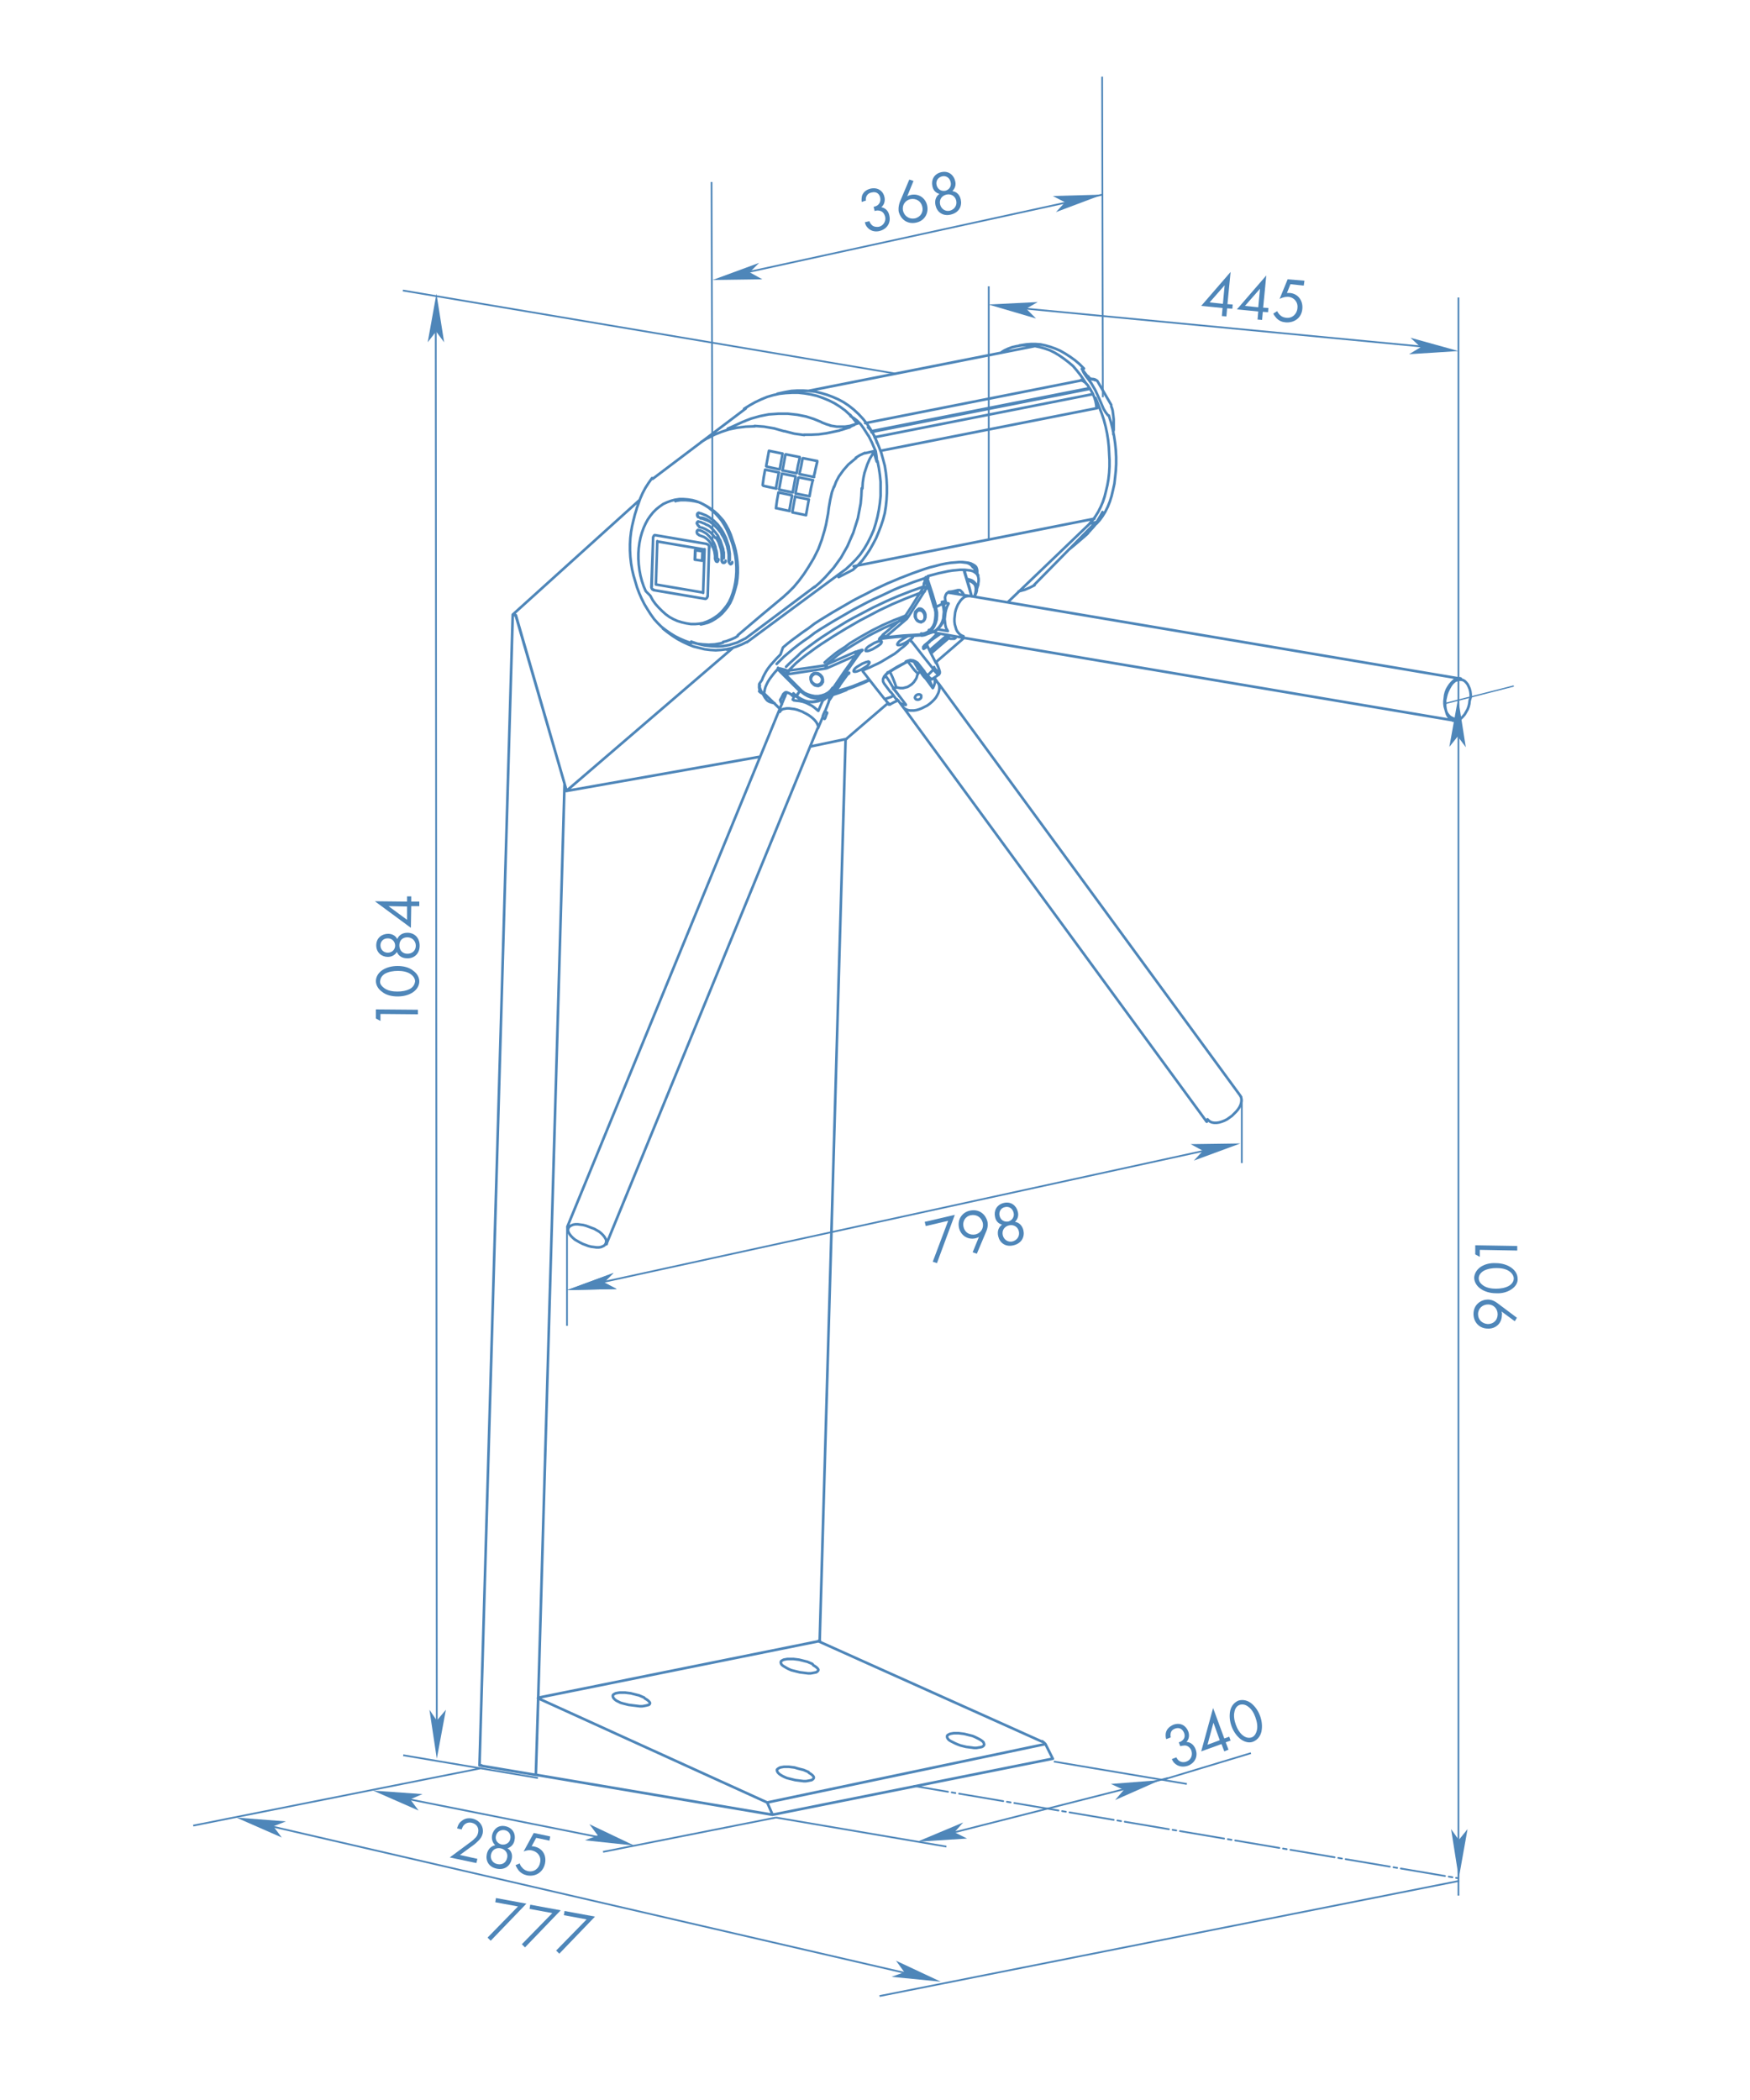 <?xml version="1.0" encoding="utf-8"?>
<!-- Generator: Adobe Illustrator 23.0.3, SVG Export Plug-In . SVG Version: 6.00 Build 0)  -->
<svg version="1.1" id="Слой_1" xmlns="http://www.w3.org/2000/svg" xmlns:xlink="http://www.w3.org/1999/xlink" x="0px" y="0px"
	 viewBox="0 0 500 600" style="enable-background:new 0 0 500 600;" xml:space="preserve">
<style type="text/css">
	.st0{fill:none;stroke:#4E86B9;stroke-width:0.5;}
	
		.st1{fill:none;stroke:#4E86B9;stroke-width:0.5;stroke-linecap:round;stroke-linejoin:round;stroke-miterlimit:10;stroke-dasharray:12.802,1.067,1.067,1.067;stroke-dashoffset:3;}
	.st2{fill:none;stroke:#4E86B9;stroke-width:0.75;stroke-linecap:round;stroke-linejoin:round;}
	.st3{fill:#4E86B9;}
	.st4{fill:none;stroke:#4E86B9;stroke-width:0.372;}
</style>
<path class="st0" d="M74.5,521.1l188,43.5 M111,512.9l65.1,13 M264.1,525.7l69.6-17.7 M170.9,366.6l174.9-38.2 M124.8,493.9
	l-0.3-403.2"/>
<path class="st0" d="M409.3,99.3L286.9,87.6 M416.7,541.6V85"/>
<line class="st1" x1="261.2" y1="510.3" x2="416.4" y2="536.6"/>
<path class="st0" d="M416.9,537.4l-165.6,32.9 M332.9,508.3l24.5-7.4 M301.1,503.3l38,6.4 M221.7,519.3l48.7,8.3 M221.7,519.3
	l-49.4,9.8 M137.5,505.2l-82.3,16.4 M354.8,314.1v18.2 M162,351v27.8 M255.6,106.7L115.1,83 M153.7,508l-38.5-6.5 M282.5,123.7v30.4
	 M282.5,123.7V81.8"/>
<path class="st2" d="M265.7,185.7l5-4.3 M253.6,201l-11.9,10.2 M275.4,182.3l-8,6.9 M271.1,182.3l-5,4.3 M146.5,175.6l36.2-32.7
	 M161.8,226l47.5-40.8 M243.9,161.8l68.8-13.6 M212.8,182.5L212.8,182.5l-2.2,1.1l-2.3,0.7l-1.7,0.3l-1.7,0.1l-1.8-0.1l-1.8-0.2
	l-1.8-0.4l-1.8-0.6l-0.2-0.1 M210.8,181.7l-0.8,0.5l-0.9,0.4l-1.6,0.6l-0.9,0.2 M234.7,120.6L234.7,120.6l-2.2-0.9l-2.2-0.7
	l-2.5-0.5l-2.7-0.3h-2.7l-2.8,0.2l-2.5,0.5l-2.5,0.7l-1.8,0.7 M215.6,121.7L215.6,121.7l2.7,0.2l2.9,0.5l2.8,0.8 M310.8,152.3
	L310.8,152.3l0.1-0.1 M311.2,108.1L311.2,108.1l0.2,0.1l0.1,0.1 M305.4,157l4.2-3.6 M310.8,152.3l1.5-1.6l1.4-1.7l1.1-1.9l0.2-0.4
	 M313.4,108.8l-0.1-0.1l-0.5-0.2 M217.2,197.8V197 M264.9,184.4v-0.1v-0.1 M264.7,193.9L264.7,193.9l-0.1-0.1 M265.4,193.9
	L265.4,193.9 M256.8,198.7L256.8,198.7L256.8,198.7L256.8,198.7 M264.9,184.6l-0.1-0.1v-0.1v-0.1v-0.1v-0.1l0.1-0.1l0.1-0.1l0.1-0.1
	 M252.7,193.4L252.7,193.4L252.7,193.4l0.2-0.1l0.1-0.1h0.1 M252.9,199.8l0.4,0.6l0.4,0.4l0.3,0.3l0.2,0.1l0,0 M256.6,200.1h-0.1
	l-0.2-0.2v-0.1 M262.5,190.7L262.5,190.7L262.5,190.7L262.5,190.7h-0.1l0,0h-0.1l-0.1,0.1 M266.4,194h-0.1l-0.2-0.1l0,0
	 M266.7,191.3l0.5,0.6l0.4,0.4l0.3,0.3l0.2,0.1l0.1-0.1 M261.9,189.8L261.9,189.8L261.9,189.8l-0.1,0.1h-0.1 M263.5,191.8l-0.2-0.2
	l-0.4-0.5 M261.5,189.3L261.5,189.3L261.5,189.3l0.1,0.1h0.1h0.1h0.1h0.1h0.1 M258.9,189.2L258.9,189.2L258.9,189.2L258.9,189.2
	l-0.1-0.1V189 M253.7,192.3L253.7,192.3L253.7,192.3L253.7,192.3l-0.1-0.1v-0.1 M264.9,184.4v-0.2 M218.2,198.1L218.2,198.1l0.3,0.2
	 M237.4,198.1L237.4,198.1L237.4,198.1v0.2 M242.3,192.5L242.3,192.5L242.3,192.5L242.3,192.5L242.3,192.5L242.3,192.5L242.3,192.5
	L242.3,192.5 M278.3,170.5l0.2-0.4l0.2-0.7l0.1-0.7V168l-0.1-0.5l-0.2-0.5l-0.4-0.4l-0.4-0.3l-0.6-0.3l-0.7-0.2 M264.1,184.4
	L264.1,184.4 M224.3,199l-0.4-0.6 M276.2,165.4h0.1l0.7,0.2l0.6,0.2l0.5,0.3l0.4,0.4l0.3,0.4l0.2,0.5l0.1,0.6l-0.1,0.5 M275.6,162.8
	L275.6,162.8l0.1,0.5v0.3 M246.1,186L246.1,186L246.1,186L246.1,186L246.1,186 M273.1,169.5L273.1,169.5 M275.6,163.3v-0.1v-0.1V163
	l0,0l0,0 M271.9,169l0.3,0.1l0.7,0.4 M273.1,169.5L273.1,169.5 M273.6,169.7l-0.5-0.8 M237.4,198.3l0.3-0.5 M236.9,198.8l0.3-0.5
	 M242.3,192.5l-1.1,1.5l-1.3,1.8 M242.3,192.5h-0.4l-0.4-0.1h-0.1 M251.5,182.6L251.5,182.6L251.5,182.6L251.5,182.6L251.5,182.6
	l0.2-0.1l0.8-0.3l0.5-0.2 M246.1,185.9L246.1,185.9L246.1,185.9L246.1,185.9L246.1,185.9L246.1,185.9L246.1,185.9l-0.2,0.1l-0.8,0.7
	l-0.5,0.4 M227.3,198.8L227.3,198.8L227.3,198.8v-0.1 M222.8,202.5l-0.9-0.9l-3.4-3.3 M237,198.2l-0.2,0.2l-0.9,0.5l-1,0.4l-1,0.2
	h-1.1l-1-0.2l-1-0.4l-0.9-0.5l-0.8-0.6l-0.3-0.3 M269.7,172.8L269.7,172.8L269.7,172.8h-0.1h-0.1 M263.3,181.6L263.3,181.6
	L263.3,181.6l-0.1-0.1v-0.1v-0.1v-0.1V181 M264.7,181.1l0.3-0.1l0.7-0.5l0.7-0.7l0.5-0.8l0.4-0.9l0.3-1l0.1-1.1v-1l-0.2-1l-0.1-0.4
	 M277.6,170.3l-0.7-2.7l-1.4-4.7 M241.6,192l0.1,0.1l0.3,0.1l0.5,0.1 M246.1,186l-0.1,0.1 M242.3,192.6l0.2-0.1l0.1-0.1v-0.1v-0.1
	l0,0l0,0 M238.4,197.9L238.4,197.9l1.3-0.3l1.3-0.4l1.4-0.4l1.4-0.5l1.5-0.6l1.5-0.6l1.5-0.7 M264.1,184.4l1.1-0.9l1-0.9l0.9-0.9
	l0.6-0.6 M234.3,468.9h-0.1H234 M233.9,468.8L233.9,468.8L233.9,468.8L233.9,468.8 M232.1,475.4l-0.7-0.3l-0.7-0.3l-0.8-0.2
	l-0.8-0.2l-0.8-0.2l-0.8-0.1l-0.8-0.1h-0.7H225l-0.6,0.1l-0.5,0.1l-0.4,0.2l-0.3,0.2l-0.1,0.2v0.3l0.1,0.3l0.2,0.3l0.4,0.3l0.5,0.3
	l0.5,0.3l0.6,0.3l0.7,0.3l0.8,0.2l0.8,0.2l0.8,0.2l0.8,0.1l0.8,0.1l0.8,0.1h0.7l0.6-0.1l0.5-0.1l0.5-0.1l0.3-0.2l0.2-0.2l0.1-0.2
	V477l-0.2-0.3l-0.3-0.3l-0.4-0.3l-0.5-0.3L232.1,475.4 M184,485l-0.7-0.3l-0.7-0.3l-0.8-0.2l-0.8-0.2l-0.8-0.2l-0.8-0.1l-0.8-0.1
	h-0.7H177l-0.6,0.1l-0.5,0.1l-0.4,0.2l-0.3,0.2l-0.1,0.2v0.3l0.1,0.3l0.2,0.3l0.3,0.3l0.4,0.3l0.6,0.3l0.6,0.3l0.7,0.2l0.8,0.2
	l0.8,0.2l0.8,0.1l0.8,0.1l0.8,0.1l0.8,0.1h0.7l0.6-0.1l0.5-0.1l0.4-0.1l0.4-0.1l0.2-0.2l0.1-0.2v-0.2l-0.2-0.3l-0.3-0.3l-0.4-0.3
	l-0.5-0.3L184,485 M231,506.3l-0.7-0.3l-0.7-0.3l-0.8-0.2l-0.8-0.2L227,505l-0.8-0.1l-0.8-0.1h-0.7h-0.7l-0.6,0.1l-0.5,0.1l-0.4,0.2
	l-0.3,0.2l-0.2,0.2v0.3l0.1,0.3l0.2,0.3l0.3,0.3l0.4,0.3l0.5,0.3l0.6,0.3l0.7,0.3l0.8,0.2l0.8,0.2l0.8,0.2l0.8,0.1l0.8,0.1l0.8,0.1
	h0.7l0.6-0.1l0.5-0.1l0.5-0.1l0.3-0.2l0.2-0.2l0.1-0.2v-0.3l-0.2-0.3l-0.3-0.3l-0.4-0.3l-0.5-0.3L231,506.3 M279.2,496.6l-0.6-0.3
	l-0.7-0.3l-0.8-0.2l-0.8-0.2l-0.8-0.2l-0.8-0.1l-0.8-0.1h-0.8h-0.6l-0.6,0.1l-0.5,0.1l-0.4,0.2l-0.3,0.2l-0.1,0.2v0.3l0.1,0.3
	l0.2,0.3l0.3,0.3l0.5,0.3l0.6,0.3l0.6,0.3l0.7,0.3l0.8,0.3l0.8,0.2l0.8,0.2l0.8,0.1l0.8,0.1l0.7,0.1h0.7l0.6-0.1l0.6-0.1l0.4-0.1
	l0.3-0.2l0.2-0.2l0.1-0.3l-0.1-0.3l-0.1-0.3l-0.3-0.3l-0.4-0.3l-0.5-0.3L279.2,496.6 M297.7,497.6l-63.7-28.6 M234,468.9L154.1,485
	 M298.7,498.3l-0.4-0.4l-0.4-0.3l-0.1-0.1 M220.7,518.5l80-16 M153.7,485.2l65.5,29.8 M153.2,507.1l67.5,11.4 M219.2,515l1.5,3.4
	 M219.2,515l79.5-16.7 M298.7,498.3l2.1,4.2 M234.2,468.7L234.2,468.7L234.2,468.7l-0.2,0.1h-0.1 M153.3,507.1H153 M137,504.3
	L137,504.3L137,504.3l0.2,0.1h0.2h0.2 M146.5,175.6L146.5,175.6l0.1,0.1h0.2h0.2 M147.3,175.8h-0.2 M153,507.1l-15.5-2.6
	 M153.8,484.4l-0.7,22.7 M161.3,223.9l-7.5,260.5 M161.3,223.9l-13.9-48.1 M216.9,197.5l0.3,0.3l0.5,0.3l0.3,0.1 M278.8,163.2V163
	l-0.1-0.6l-0.1-0.5 M279.2,163.8v-0.2V163l-0.1-0.5l-0.2-0.5l-0.4-0.4l-0.5-0.3l-0.6-0.3l-0.7-0.2l-0.8-0.1l-0.9-0.1h-1l-1.1,0.1
	l-1.3,0.1l-1.3,0.2l-1.5,0.3l-1.5,0.4l-1.6,0.4l-1.6,0.5l-1.7,0.6l-1.7,0.6l-1.8,0.7l-1.8,0.7l-1.9,0.8l-1.9,0.8l-1.9,0.9l-1.9,0.9
	l-1.9,1l-2,1l-1.9,1l-1.9,1.1l-1.9,1.1l-1.9,1.1l-1.8,1.1l-1.8,1.1l-1.7,1.1l-1.7,1.3l-1.6,1.1l-1.5,1.1l-1.5,1.1l-1.4,1.1l-1.3,1.1
	L223,187l-1,1l-0.9,1l-0.9,1l-0.7,0.9l-0.6,0.9l-0.5,0.9l-0.4,0.8l-0.3,0.8l-0.7,1l-0.1,0.6v0.6l0.1,0.5l0.3,0.5l0.4,0.4l0.5,0.3
	l0.3,0.1 M241.9,211.1L241.9,211.1l-0.2,0.1 M231.5,213.3l10-2.1 M147.3,175.7l14.6,50.3 M312,149l-24.1,23.1 M186.3,168.2
	L186.3,168.2 M186.8,153.1L186.8,153.1 M186.2,167.7L186.2,167.7 M186.6,153.7L186.6,153.7 M186.8,168.5L186.8,168.5 M201.5,171.1
	L201.5,171.1 M198.6,159.8L198.6,159.8 M199.1,152L199.1,152 M198.6,159.8l0.1-2.6 M200.6,160.2l-2.1-0.3 M187.8,154.6L187.8,154.6
	 M199.2,149.6L199.2,149.6 M199.3,147.1L199.3,147.1 M199.6,152.7L199.6,152.7 M201.3,157l-13.5-2.3 M187.8,154.6l-0.4,12.4
	 M187.4,167l13.5,2.3 M198.5,159.8l0.1-2.6 M198.6,157.2l2.1,0.3 M200.7,157.6l-0.1,2.6 M200.6,160.2l-2.1-0.3 M200.9,169.4
	l0.4-12.4 M200.9,169.3L200.9,169.3 M201.3,157L201.3,157 M181.9,145.3l0.4-1.1l0.6-1.7l0.7-1.6l0.8-1.5l0.9-1.4l1-1.4 M213.4,183.4
	l-1.4,0.7l-1.5,0.6l-1.5,0.5l-1.5,0.3l-1.5,0.2l-1.5,0.1l-1.6-0.1l-1.6-0.2l-1.6-0.4l-1.6-0.4l-1.5-0.6l-1.5-0.7l-1.5-0.8l-1.4-0.9
	l-1.4-1l-1.4-1.1l0,0 M204.9,160.5L204.9,160.5 M204.3,159.7L204.3,159.7 M203,155.1L203,155.1 M199.7,150.3L199.7,150.3
	 M204.9,160.5h-0.1l-0.2-0.1l-0.1-0.2l-0.1-0.2v-0.2 M205,160.5h-0.1 M199.1,152v-0.2l0.1-0.2l0.1-0.1l0.1-0.1 M199.6,152.7h-0.1
	l-0.2-0.1l-0.1-0.2l-0.1-0.2V152 M203,155.1l-0.1-0.1l-0.4-0.5l-0.4-0.4l-0.5-0.4l-0.5-0.3l-0.3-0.1l-1.1-0.4 M204.3,159.7v-0.2
	v-0.7l-0.1-0.7l-0.1-0.6l-0.2-0.6l-0.1-0.3l-0.7-1.3 M201.6,171.1h-0.1 M186.8,153.1l0.1-0.1l0.1-0.1 M186.6,153.7v-0.2l0.1-0.2
	l0.1-0.1 M186.2,167.7l0.4-14 M186.3,168.2l-0.1-0.1l-0.1-0.3v-0.2 M186.8,168.5h-0.1l-0.2-0.1l-0.1-0.1 M201.5,171.1l-14.8-2.5
	 M201.3,157l-13.5-2.3 M200.9,169.3l0.4-12.4 M206.7,160.8L206.7,160.8 M199.7,147.8L199.7,147.8L199.7,147.8 M206.2,160L206.2,160
	 M204.4,153.7L204.4,153.7 M206.7,160.8h-0.1l-0.1-0.1l-0.1-0.2l-0.1-0.2V160 M206.8,160.8h-0.1 M199.2,149.6v-0.2l0.1-0.2l0.1-0.1
	l0.2-0.1 M199.7,150.3l-0.1-0.1l-0.2-0.1l-0.1-0.2l-0.1-0.2v-0.2 M204.4,153.7l-0.1-0.1l-0.4-0.5l-0.8-0.9l-0.5-0.4l-0.5-0.3
	l-0.5-0.3l-0.9-0.4l-0.9-0.2 M206.2,160v-0.2v-0.7v-0.7l-0.1-0.7l-0.1-0.7l-0.2-0.6l-0.5-1.5l-0.7-1.3 M206.6,183.6l-0.7,0.2
	l-1.7,0.3l-1.7,0.1l-1.7-0.1l-1.7-0.2l-1.6-0.4 M208.7,161.1L208.7,161.1 M208.3,160.4L208.3,160.4 M205.9,152.1L205.9,152.1
	 M208.7,161.1h-0.1l-0.1-0.1l-0.1-0.2l-0.1-0.2v-0.2 M208.8,161.1h-0.1 M199.3,147.1v-0.2l0.1-0.2l0.1-0.1l0.1-0.1 M199.7,147.8
	l-0.1-0.1l-0.1-0.1l-0.1-0.2l-0.1-0.2V147 M205.9,152.1l-0.1-0.1l-0.4-0.5l-0.4-0.5l-0.2-0.2l-0.4-0.4l-0.2-0.2l-0.4-0.4l-0.2-0.2
	l-0.5-0.3l-0.2-0.2l-0.6-0.3l-0.5-0.2l-0.3-0.1l-0.5-0.2l-0.2-0.1l-0.7-0.1 M208.3,160.4v-0.2v-0.7v-0.7v-0.3l-0.1-0.7l-0.1-0.7
	l-0.1-0.3l-0.2-0.7l-0.1-0.3l-0.2-0.6l-0.1-0.3l-0.3-0.6l-0.1-0.3l-0.3-0.6l-0.6-1 M207.3,160.2v0.2l-0.1,0.2l-0.1,0.1l-0.2,0.1
	h-0.1 M206.7,160.8h-0.1l-0.2-0.1l-0.1-0.2l-0.1-0.2V160 M199.6,150.3l-0.1-0.1l-0.1-0.1l-0.1-0.2l-0.1-0.2v-0.2 M199.1,149.6v-0.2
	l0.1-0.2l0.1-0.1l0.1-0.1h0.1 M199.7,149.1h0.1l0.5,0.1l0.2,0.1l0.5,0.2l0.3,0.1l0.5,0.3l0.3,0.1l0.2,0.1l0.5,0.3l0.2,0.2l0.2,0.2
	l0.4,0.4l0.2,0.2l0.4,0.5l0.2,0.2l0.2,0.3l0.4,0.5l0.2,0.3l0.1,0.3l0.3,0.6l0.2,0.3l0.2,0.6l0.1,0.3l0.1,0.3l0.2,0.6l0.1,0.3
	l0.1,0.3l0.1,0.7l0.1,0.3v0.7v0.3v0.7 M202.1,170.4v0.2l-0.1,0.2l-0.1,0.1 M201.9,170.9l-0.1,0.1l-0.2,0.1h-0.1 M201.5,171.1
	l-14.7-2.5 M186.7,168.5h-0.1l-0.2-0.1l-0.1-0.1 M186.3,168.2l-0.1-0.1l-0.1-0.3v-0.2 M186.1,167.7l0.5-14 M186.6,153.7v-0.2
	l0.1-0.2l0.1-0.1 M186.8,153.1l0.1-0.1l0.2-0.1h0.1 M187.2,152.9l14.7,2.5 M202,155.5h0.1l0.2,0.1l0.1,0.1 M202.5,155.9l0.1,0.1
	l0.1,0.3v0.2 M202.6,156.4l-0.4,14 M209.2,160.6v0.2l-0.1,0.2l-0.1,0.1l-0.2,0.1h-0.1 M208.7,161.1l-0.1-0.1l-0.2-0.1l-0.1-0.2
	l-0.1-0.2v-0.2 M208.2,160.4v-0.2v-0.7v-0.7v-0.3l-0.1-0.7l-0.1-0.7l-0.1-0.3l-0.1-0.6l-0.1-0.3l-0.2-0.6l-0.1-0.3l-0.3-0.6
	l-0.1-0.3l-0.3-0.6l-0.3-0.5l-0.3-0.5 M205.9,152.1l-0.1-0.1l-0.4-0.5l-0.4-0.5l-0.2-0.2l-0.4-0.5l-0.2-0.2l-0.4-0.4l-0.2-0.2
	l-0.5-0.3l-0.2-0.2l-0.5-0.3l-0.5-0.3l-0.2-0.1l-0.5-0.2l-0.3-0.1l-0.7-0.1 M199.7,147.8L199.7,147.8 M199.7,147.8h-0.1l-0.2-0.1
	l-0.1-0.2l-0.1-0.2v-0.2 M199.2,147.1v-0.2l0.1-0.2l0.1-0.1l0.2-0.1h0.1 M199.7,146.6h0.1l0.5,0.1l0.5,0.2l0.5,0.2l0.5,0.2l0.5,0.3
	l0.5,0.3l0.2,0.2l0.5,0.3l0.5,0.4l0.2,0.2l0.4,0.4l0.4,0.4l0.4,0.5l0.2,0.3l0.4,0.5l0.3,0.5l0.2,0.3l0.3,0.6l0.3,0.6l0.3,0.6
	l0.1,0.3l0.2,0.6l0.2,0.6l0.2,0.6l0.1,0.3l0.1,0.7l0.1,0.7l0.1,0.7v0.3v0.7v0.9 M205.3,159.8v0.2l-0.1,0.2l-0.1,0.1l-0.2,0.1h-0.1
	 M199.6,152.7h-0.1l-0.2-0.1l-0.1-0.2l-0.1-0.2V152 M199.1,152.1v-0.2l0.1-0.2l0.1-0.1l0.2-0.1h0.2 M199.6,151.5h0.1l0.5,0.1
	l0.5,0.2l0.9,0.5l0.4,0.3l0.4,0.4l0.4,0.4l0.3,0.4l0.6,0.9l0.3,0.5l0.2,0.5l0.2,0.5l0.1,0.6l0.2,0.6l0.1,0.6l0.1,1.5 M185.8,170.2
	l0.7,1.3l0.8,1.1l0.9,1l1,1l1,0.9l1.1,0.8l1.1,0.6l1.1,0.5l1.3,0.4l1.3,0.3l1.3,0.2h1.3l1.1-0.1l1.1-0.2l1.1-0.4l1.1-0.5l1-0.6
	l1-0.7l0.9-0.8l0.8-0.9l0.8-1l0.7-1.1l0.6-1.3l0.5-1.4l0.4-1.4l0.3-1.5l0.2-1.5l0.1-1.5V162l-0.1-1.6l-0.2-1.6l-0.3-1.5l-0.4-1.5
	l-0.5-1.5l-0.6-1.5l-0.6-1.4l-0.7-1.3l-0.8-1.3l-0.9-1.1l-0.9-1l-1-0.9l-1-0.8l-1.1-0.7l-1.1-0.6l-1.3-0.5l-1.1-0.3l-1.3-0.2
	l-1.3-0.1h-1.1l-1.3,0.2l-1.1,0.3l-1.1,0.4l-1.1,0.5l-1,0.7l-1,0.8l-0.9,0.9l-0.8,1l-0.7,1l-0.6,1.1l-0.6,1.3l-0.5,1.4l-0.4,1.4
	l-0.3,1.5l-0.2,1.5l-0.1,1.5v1.6l0.1,1.6l0.2,1.6l0.3,1.6l0.4,1.5l0.5,1.5l0.6,1.4L185.8,170.2 M200.3,178.4l0.9-0.2l1.1-0.3
	l1.1-0.5l1-0.6l1-0.7l0.9-0.8l0.8-0.9l0.8-1l0.7-1.1l0.6-1.3l0.5-1.4l0.4-1.4l0.4-1.5l0.2-1.5l0.1-1.5v-1.6l-0.1-1.6l-0.2-1.6
	l-0.3-1.6l-0.4-1.5l-0.5-1.5l-0.5-1.5l-0.6-1.4l-0.7-1.3l-0.8-1.3L206,148l-0.9-1l-1-0.9l-1.1-0.8l-1.1-0.7l-1.1-0.6l-1.1-0.5
	l-1.3-0.3l-1.3-0.2l-1.3-0.1h-1.3l-1.3,0.2l-0.2,0.1 M212.8,182.5L212.8,182.5 M210.8,181.7L210.8,181.7 M213.1,116.7l-26.6,20.1
	 M186.5,136.7L186.5,136.7 M212.9,120.3l-0.6,0.2l-2.4,1.1l-2,0.9 M202.2,125.2L202.2,125.2l1.9-1l2-0.8l2.1-0.7l2.4-0.5l2.5-0.3
	l2.6-0.1 M224.2,123.2l2.7,0.7l2.9,0.4 M229.7,124.2L229.7,124.2L229.7,124.2 M234.7,120.6L234.7,120.6 M234.7,120.6L234.7,120.6
	 M244.6,120.6l-1.7-2.1 M242.8,122l0.8-0.4l0.5-0.2 M245.3,120.9l-2.5,0.8l-1.4,0.2 M241.4,121.9L241.4,121.9h-0.5h-1.8l-1.9-0.3
	 M237.4,121.6L237.4,121.6l-1.3-0.4l-1.3-0.5 M229.7,124.2L229.7,124.2h2.1l2.1-0.1l2.2-0.3l1.9-0.4l1.9-0.4 M229.7,124.2
	L229.7,124.2 M240,122.9L240,122.9l0.5-0.1l1.9-0.6l0.4-0.1 M249.7,129.3l0.8,2.6 M249.6,129.3v0.1l-0.1,0.2 M249.4,129.6l-0.9,1.5
	l-0.7,1.6l-0.8,2.4l-0.3,1.4l-0.2,1.4l-0.1,1.7 M246.2,139.5l-0.1,2.2l-0.2,2.2l-0.8,4.2l-1.3,4.1l-1.7,3.9l-1.8,3.2l-2.1,2.9
	l-2.4,2.7l-1.5,1.5l-1.6,1.4 M232.8,167.6l-10,7.5l-9.9,7.4 M213.4,183.4L213.4,183.4 M240.2,163.7l-26.8,19.8 M242.9,118.6
	l-1.4-1.3l-1.5-1.1l-1.6-1l-1.6-0.8l-1.7-0.7l-1.7-0.6l-1.7-0.4l-1.8-0.3l-1.8-0.2h-1.8l-1.8,0.1l-1.8,0.2l-1.8,0.4l-1.7,0.5
	l-1.7,0.7l-1.7,0.8l-1.6,0.9l-1.6,1 M248.1,124.5l-1.4-2.2l-0.8-1.1l-1-1l-0.9-0.7l-1-0.6l0,0 M250.5,131.8V131l-0.1-0.8l-0.2-1.3
	l-0.5-1.1l-0.6-1.4l-1-2 M240.2,163.7l1.5-1.1l1.4-1.3l1.4-1.4l1.3-1.5l1.1-1.6l1-1.7l0.9-1.8l0.8-1.8l0.6-1.9l0.5-1.9l0.4-2l0.3-2
	l0.2-2v-2v-2l-0.2-2l-0.3-2l-0.4-2 M223.9,112.1l0.5-0.1l1.7-0.3l1.7-0.1h1.7l1.7,0.1l1.7,0.2l1.7,0.4l1.7,0.5l1.6,0.6l1.6,0.7
	l1.5,0.8l1.5,1l1.4,1.1l1.4,1.3l1.3,1.4l1.1,1.4l1,1.5l0.9,1.6l0.8,1.7l0.7,1.7l0.7,1.8l0.5,1.8l0.5,1.9l0.3,1.9l0.2,1.9l0.1,2v2
	l-0.1,1.9l-0.2,1.9l-0.3,1.9l-0.5,1.9l-0.6,1.8l-0.7,1.8l-0.7,1.7l-0.9,1.7l-0.9,1.6l-1,1.5l-1.1,1.5l-1.3,1.4l-1.4,1.3l-4.1,2.1
	 M249.7,128.9l-1.7,0.4l-0.9,0.2 M247.1,129.4l-1.5,0.7l-1.1,0.7 M244.6,130.9L244.6,130.9l-0.4,0.3l-1.8,1.5l-1.4,1.6l-1.3,1.8
	l-0.8,1.5l-0.6,1.6 M221.7,145.2l0.3-2.2l0.2-1.1l0.2-1.1 M222.4,140.7l1.9,0.4l1,0.2l0.9,0.2 M226.3,141.6l-0.4,2.2l-0.2,1.1
	l-0.2,1.1 M225.6,146l-1.9-0.4l-0.9-0.2l-0.9-0.2 M223.6,134.3l0.4-2.2l0.2-1.1l0.2-1.1 M224.5,129.8l2,0.4l1,0.2l1,0.2
	 M228.5,130.8L228,133l-0.2,1.1l-0.2,1.1 M227.5,135.2l-2-0.4l-1-0.2l-1-0.2 M218.9,133.2l0.4-2.2l0.2-1.1l0.2-1.1 M219.7,128.8
	l1.9,0.4l1,0.2l1,0.2 M223.6,129.6l-0.4,2.2l-0.2,1.1l-0.2,1.1 M222.7,134.1l-1.9-0.4l-0.9-0.2l-0.9-0.2 M229.4,130.9l2,0.4l2,0.4
	 M233.3,131.7L233.3,131.7h0.1h0.1 M233.5,131.8L233.5,131.8v0.1v0.1 M233.5,132l-0.5,2.1l-0.5,2.1 M232.6,136.3l-2-0.4l-1-0.2
	l-1-0.2 M228.4,135.4l0.5-2.2l0.2-1.1l0.2-1.1 M223.4,135.3l1.9,0.4l1,0.2l1,0.2 M227.3,136.2l-0.4,2.2l-0.2,1.1l-0.2,1.1
	 M226.5,140.7l-1.9-0.4l-1-0.2l-0.9-0.2 M222.6,139.8l0.4-2.2l0.2-1.1l0.2-1.1 M230.3,147.2l-1.9-0.4l-1-0.2l-1-0.2 M226.4,146.2
	l0.4-2.2l0.2-1.1l0.2-1.1 M227.1,141.9l2,0.4l1,0.2l1,0.2 M231.1,142.7l-0.4,2.2l-0.2,1.1l-0.2,1.1 M231.3,141.8l-2-0.4l-1-0.2
	l-1-0.2 M227.3,140.9l0.4-2.2l0.2-1.1l0.2-1.1 M228.3,136.4l2,0.4l1,0.2l1,0.2 M232.2,137.3l-0.5,2.2l-0.2,1.1l-0.2,1.1
	 M217.9,138.6l0.3-2.2l0.2-1.1l0.2-1.1 M218.7,134.2l1.9,0.4l1,0.2l1,0.2 M222.5,135.1l-0.4,2.2l-0.2,1.1l-0.2,1.1 M221.8,139.6
	l-1.9-0.4l-0.9-0.2l-0.9-0.2 M238.3,139L238.3,139 M238.3,139L238.3,139 M238.3,139L238.3,139l-0.3,0.8l-0.3,0.8l-0.5,2.2l-0.4,2.3
	 M236.8,145.1l-0.2,1.6l-0.6,3.2l-0.4,1.6l-0.8,2.7l-1,2.7l-1.3,2.6L231,162l-1.3,2l-1.4,1.9l-1.5,1.8l-1.6,1.6 M225.2,169.3
	l-0.9,0.8l-0.3,0.3 M224,170.4l-6.6,5.5l-6.6,5.6 M295.5,167.1L295.5,167.1 M291,169l0.3-0.1l1.5-0.4l1.4-0.6l1.4-0.7 M309.6,153.5
	L309.6,153.5l0.1-0.1 M313.1,149.2l-17.7,18 M312.3,108.3L312.3,108.3l0.3,0.1l0.2,0.2 M309.6,153.5l0.9-0.8l0.3-0.3 M318,123.2
	L318,123.2L318,123.2 M318,123.2L318,123.2 M318.1,122.9L318.1,122.9l-0.1,0.2 M312.8,108.5l-0.7-0.1l-0.5-0.1 M311.6,108.3
	L311.6,108.3l-0.1-0.1l-0.1-0.1l-0.3-0.3l-0.2-0.3 M310.7,107.5l-1.6-2.1 M312.8,108.6L312.8,108.6L312.8,108.6 M311.3,149.6
	l1.8-0.4 M316.8,118.7l0.6,1.9l0.5,2l0.4,2l0.3,2l0.2,2l0.1,2v2l-0.1,1.9l-0.2,1.9l-0.2,1.8l-0.4,1.8l-0.4,1.7l-0.5,1.6l-0.6,1.5
	l-0.7,1.4l-0.8,1.3l-0.8,1.1l-0.9,1 M313,111.6l1.1,2.4l0.6,1.4l0.6,1.4l0.6,1l0.7,0.9l0,0 M309.2,105.4l0.2,0.6l0.3,0.6l0.6,0.9
	l0.7,0.9l0.8,1.1l1.1,1.9 M293.2,98.4l1.3-0.1h1.4l1.4,0.1l1.4,0.3l1.4,0.4l1.4,0.5l1.4,0.6l1.4,0.8l1.4,0.9l1.4,1l1.3,1.1l1.3,1.3
	 M310.4,109.7l-0.6-0.9l-1-1.5l-1.1-1.4l-1.1-1.3l-1.3-1.1l-1.3-1l-1.3-0.9l-1.3-0.8l-1.4-0.7l-1.4-0.5l-1.4-0.4l-1.4-0.3l-1.4-0.2
	l-1.3-0.1l-1.3,0.1l-1.3,0.2l-1.3,0.3l-1.1,0.4l-1.1,0.5l-0.8,0.5 M311.3,149.6l0.9-1l0.8-1.1l0.8-1.3l0.7-1.4l0.6-1.4l0.5-1.5
	l0.4-1.6l0.4-1.7l0.3-1.7l0.2-1.8l0.1-1.8v-1.9l-0.1-1.9l-0.1-1.9l-0.2-1.9l-0.3-1.9l-0.4-1.9l-0.5-1.9l-0.6-1.8l-0.7-1.8l-0.7-1.8
	l-0.4-0.9 M218.7,134.2l1.9,0.4l1,0.2l1,0.2 M217.9,138.6l0.3-2.2l0.2-1.1l0.2-1.1 M221.8,139.6l-1.9-0.4l-0.9-0.2l-0.9-0.2
	 M222.5,135.1l-0.4,2.2l-0.2,1.1l-0.2,1.1 M219.7,128.8l1.9,0.4l1,0.2l1,0.2 M218.9,133.2l0.4-2.2l0.2-1.1l0.2-1.1 M222.7,134.1
	l-1.9-0.4l-0.9-0.2l-0.9-0.2 M223.6,129.6l-0.4,2.2l-0.2,1.1l-0.2,1.1 M222.4,140.7l1.9,0.4l1,0.2l0.9,0.2 M221.7,145.2l0.3-2.2
	l0.2-1.1l0.2-1.1 M225.6,146l-1.9-0.4l-0.9-0.2l-0.9-0.2 M226.3,141.6l-0.4,2.2l-0.2,1.1l-0.2,1.1 M223.4,135.3l1.9,0.4l1,0.2l1,0.2
	 M222.6,139.8l0.4-2.2l0.2-1.1l0.2-1.1 M226.5,140.7l-1.9-0.4l-1-0.2l-0.9-0.2 M227.3,136.2l-0.4,2.2l-0.2,1.1l-0.2,1.1
	 M224.5,129.8l2,0.4l1,0.2l1,0.2 M223.6,134.3l0.4-2.2l0.2-1.1l0.2-1.1 M227.5,135.2l-2-0.4l-1-0.2l-1-0.2 M228.5,130.8L228,133
	l-0.2,1.1l-0.2,1.1 M226.4,146.2l0.4-2.2l0.2-1.1l0.2-1.1 M230.3,147.2l-1.9-0.4l-1-0.2l-1-0.2 M227.1,141.9l2,0.4l1,0.2l1,0.2
	 M231.1,142.7l-0.4,2.2l-0.2,1.1l-0.2,1.1 M227.3,140.9l0.4-2.2l0.2-1.1l0.2-1.1 M231.3,141.8l-2-0.4l-1-0.2l-1-0.2 M228.3,136.4
	l2,0.4l1,0.2l1,0.2 M232.2,137.3l-0.5,2.2l-0.2,1.1l-0.2,1.1 M233.5,131.8L233,134l-0.2,1.1l-0.3,1.1 M229.4,130.9l2,0.4l1,0.2
	l1,0.2 M228.4,135.4l0.5-2.2l0.2-1.1l0.2-1.1 M232.6,136.3l-2-0.4l-1-0.2l-1-0.2 M311.3,110.9l-62.3,12.3 M312.3,112.6l-0.9-1.6
	 M249.1,123.4l-0.1,0.1 M250,124.9l-0.9-1.6 M312.3,112.6L312.3,112.6 M312.3,112.6L250,124.9 M250,124.9l-0.1,0.1 M311.3,110.9
	l-0.5-0.8l-0.6-0.7l-0.7-0.5l-0.7-0.3 M247.2,120.9l61.7-12.2 M249.1,123.4l-0.6-0.8l-0.5-0.5 M249.1,123.4l62.3-12.3 M250,124.9
	l-0.1,0.1 M313.3,116.6l-0.1-1l-0.2-1l-0.3-1l-0.4-0.9 M250,124.9l62.3-12.3 M250.6,126.6l-0.2-0.6L250,125 M251.6,128.8l61.9-12.2
	 M267.6,189.5L267.6,189.5 M264.7,193.9L264.7,193.9h-0.1 M265.4,194L265.4,194 M255.2,196.8L255.2,196.8L255.2,196.8L255.2,196.8
	L255.2,196.8L255.2,196.8L255.2,196.8L255.2,196.8L255.2,196.8 M264.5,193.9l-0.4-0.4l-0.4-0.5 M264.6,193.8L264.6,193.8
	L264.6,193.8L264.6,193.8L264.6,193.8L264.6,193.8L264.6,193.8L264.6,193.8L264.6,193.8 M265.3,193.9L265.3,193.9l-0.1-0.1h-0.1
	h-0.1h-0.1h-0.1h-0.1h-0.1 M264.6,193.8L264.6,193.8l-0.3-0.3l-0.3-0.4l-0.1-0.2 M265.3,193.9L265.3,193.9l0.1,0.1h0.1h0.1h0.1h0.1
	h0.1h0.1 M265.3,193.9l-0.4-0.4l-0.5-0.6 M263.7,193L263,192 M263.9,192.9L263.9,192.9L263.9,192.9L263.9,192.9h-0.1l0,0l0,0l0,0
	l0,0 M263.9,185.4v-0.1v-0.1v-0.1V185v-0.1v-0.1l0.1-0.1l0.1-0.1 M263,192l-0.5-0.8 M263.1,191.9L263.1,191.9L263.1,191.9
	L263.1,191.9L263.1,191.9L263.1,191.9L263.1,191.9L263.1,191.9L263.1,191.9 M256.2,199.9l-0.1-0.1l-0.3-0.4l-0.4-0.5l-0.1-0.2
	 M264.3,192.9L264.3,192.9L264.3,192.9h-0.2l0,0H264l0,0h-0.1l0,0 M263.9,192.9l-0.6-0.7l-0.2-0.2 M264.3,192.9L264.3,192.9
	L264.3,192.9h0.2h0.1h0.1l0,0h0.1l0,0 M264.3,192.9l-0.7-0.9l-0.1-0.1 M262.1,190.8l0.2,0.4 M263.1,191.9l-0.2-0.2l-0.4-0.5
	 M263.5,191.8L263.5,191.8L263.5,191.8h-0.1h-0.1h-0.1l0,0h-0.1l0,0 M261.6,189.9l0.5,0.8 M266,193.9l-0.2-0.1l-0.4-0.4l-0.5-0.5
	l-0.1-0.2 M261.1,189l0.1,0.2l0.4,0.7 M252.9,193.2L252.9,193.2 M256,197.7l-0.7-0.9 M256.6,198.4l-0.1-0.1l-0.4-0.5 M252.8,193.5
	l-0.1-0.2 M263.5,191.8L263.5,191.8h0.1h0.1h0.1h0.1h0.1h0.1l0,0 M262.8,191v-0.1 M259.6,188.9L259.6,188.9l0.7-0.2 M260.2,188.7
	l0.1,0.1l0.1,0.1 M258.9,189.2L258.9,189.2 M263.8,185.3v-0.1v-0.1V185v-0.1v-0.1l0.1-0.1l0.1-0.1l0.1-0.1 M264.9,184.6L264.9,184.6
	v-0.2 M263.9,185.4l1.1-0.7 M263.8,185.3L263.8,185.3 M267.6,189.4l0.1,0.3l0.3,0.7l0.2,0.6l0.1,0.5l0.1,0.4v0.2l-0.1,0.1l-0.2-0.1
	l-0.3-0.3l-0.4-0.4l-0.4-0.5 M267.6,189.4L267.6,189.4 M264.8,184.2l1.1,2.3l1.5,2.9 M266.7,191.3L266.7,191.3l0.1-0.1v-0.1l0.1-0.1
	v-0.1v-0.1v-0.1v-0.1 M260.4,183.2L260.4,183.2L260.4,183.2h-0.1l0,0l0,0l0,0l0,0h-0.1 M246.5,191.8L246.5,191.8L246.5,191.8v-0.1
	l0,0l0,0l0,0l0,0l0,0 M253.6,192.2l1.3-0.8l1.3-0.8l1.3-0.7l1.4-0.7 M262.1,189.4l-0.5-0.4l-0.7-0.3l-0.8-0.1l-0.8,0.2l-0.5,0.2
	 M264,191.7l-1.9-2.4 M264.7,192.7L264.7,192.7l-0.7-0.9 M266.7,191.3l-0.2,0.2l-0.2,0.2l-0.2,0.2l-0.2,0.2l-0.2,0.2l-0.2,0.2
	l-0.2,0.2l-0.2,0.2 M260.4,183.2l0.8,1l2.8,3.6l2.7,3.4 M246.5,191.8l0.8,1l2.8,3.6l2.7,3.4 M252.9,199.8l0.3-0.2l0.3-0.1l0.3-0.1
	l0.3-0.1l0.3-0.1l0.3-0.1l0.3-0.2l0.3-0.1 M255.2,198.6L255.2,198.6l-0.7-0.9 M254.4,197.7l-1.8-2.4 M252.6,195.3l-0.3-0.6v-0.7
	l0.3-0.7l0.5-0.6l0.4-0.4 M264.1,184.4L264.1,184.4 M218.2,197.9L218.2,197.9v0.2v0.1 M237.9,198.6l0.2-0.1l1.8-0.6l1.8-0.7l0.2-0.1
	 M248,194.3l-1.4,0.6l-1.5,0.6l-1.5,0.6l-1.5,0.5l-1.4,0.4l-1.4,0.4l-1.3,0.3l0,0 M242.3,192.5L242.3,192.5L242.3,192.5l0.1-0.1l0,0
	l0,0l0,0h0.1l0,0 M265.7,183.2l1.1-0.8l1.6-1.1l0.2-0.2 M267.9,181l-0.6,0.6l-0.9,0.9l-1,0.9l-1.1,0.9 M264.9,183.9l-0.5,0.4
	l-0.3,0.2 M279.1,168.6v0.1l-0.2,0.7l-0.3,0.7l-0.1,0.3 M223.8,198.5L223.8,198.5l0.2,0.5l0.1,0.3 M275.2,162.8h0.1h0.2h0.1
	 M226.4,198.8l-0.1-0.1 M227.3,198.8l-0.2,0.1h-0.2h-0.2l-0.2-0.1l0,0 M273.6,169.2l-0.2-0.2l-0.2-0.2l0,0 M273.9,169.8l-0.1-0.1
	l-0.2-0.2l-0.1-0.1 M227.3,198.8L227.3,198.8v-0.1 M226.7,198.1L226.7,198.1l0.1,0.3l0.1,0.2 M244.7,187.2l-0.1-0.1l-0.1-0.1v-0.1
	v-0.1v-0.1v-0.1v-0.1v-0.1 M236.3,190.9v-0.1l-0.1-0.1v-0.1v-0.1v-0.1v-0.1v-0.1V190 M253,182l-0.1-0.1l-0.1-0.1l-0.1-0.1l-0.1-0.1
	l-0.1-0.1h-0.1h-0.1h-0.1 M259.1,176.8l-0.1-0.1l-0.1-0.1l-0.1-0.1l-0.1-0.1l-0.1-0.1l-0.1-0.1h-0.1h-0.1 M227.4,198.7L227.4,198.7
	 M227.4,198.7L227.4,198.7 M228.5,197.5L228.5,197.5 M224.6,192.4v-0.1v-0.1v-0.1l0.1-0.1v-0.1v-0.1l0.1-0.1v-0.1 M234.3,195.8
	l0.4-0.3l0.3-0.5l0.1-0.3v-0.4l-0.1-0.4l-0.2-0.4l-0.3-0.4l-0.3-0.3l-0.4-0.2l-0.4-0.1l-0.6-0.1l-0.3,0.3l-0.4,0.3l-0.3,0.5
	l-0.1,0.3v0.4l0.1,0.4l0.1,0.4l0.3,0.3l0.3,0.3l0.3,0.2l0.3,0.1l0.7,0.1L234.3,195.8 M228.5,197.5L228.5,197.5 M223.8,192.1V192
	v-0.1v-0.1l0.1-0.1v-0.1v-0.1l0.1-0.1v-0.1 M222,191.4L222,191.4l0.3-0.3l0.1-0.1 M239.9,195.9l-2.1,2.9L237,200 M256.1,182l2.4-0.2
	l4.9-0.3 M246,186.1l-1.1,1.5l-3.4,4.8l-3.1,4.6 M235.2,200.1L235.2,200.1L235.2,200.1 M222.9,200l0.3-0.5l0.3-0.6l0.3-0.6
	 M224,198.1L224,198.1l0.4-0.3h0.4l0.5,0.2l0.6,0.3l0.3,0.3 M226.3,198.7l0.4-0.6 M226.7,198.1l0.5,0.5l0,0l0.1,0.1 M228.5,197.5
	l-0.1,0.1l-0.1,0.2l-0.1,0.1l-0.1,0.2l-0.1,0.1l-0.1,0.2l-0.1,0.1l-0.1,0.1 M228.5,197.5L228.5,197.5 M222.3,191.3L222.3,191.3
	L222.3,191.3h-0.2l-0.1,0.1 M218.4,198.1L218.4,198.1L218.4,198.1l-0.1-0.2v-0.1 M223.4,201.2l-0.2-0.4l-0.2-0.5V200l0,0
	 M223.8,192.1l-0.6-0.4l-0.6-0.3h-0.1h-0.1l0,0l0,0 M228.5,197.5l-2.7-2.7l-3.4-3.4 M228.5,197.5L228.5,197.5 M228.5,197.5
	L228.5,197.5l0.1-0.2l0.1-0.1l0,0l0,0 M269.7,172.7h0.1 M262,174.4l-0.3,0.4l-0.2,0.6v0.3v0.4l0.1,0.4l0.2,0.4l0.3,0.3l0.3,0.2
	l0.3,0.2l0.3,0.1l0.5-0.1l0.4-0.2l0.3-0.4l0.2-0.6V176v-0.4l-0.1-0.4l-0.2-0.4l-0.2-0.3l-0.3-0.3l-0.3-0.2l-0.3-0.1h-0.5L262,174.4
	 M235.9,191v-0.1v-0.1v-0.1v-0.1v-0.1v-0.1v-0.1v-0.1 M225.3,192.5v-0.1v-0.1v-0.1v-0.1V192v-0.1v-0.1v-0.1 M270.1,171.7v0.1
	 M270.2,171.8v0.1v0.2l-0.1,0.2l-0.1,0.2l-0.1,0.1 M269.1,172L269.1,172l0.2,0.2l0.1,0.2v0.1 M269.7,172.8L269.7,172.8L269.7,172.8
	h-0.2 M228.5,197.5l-0.1,0.1l-0.1,0.2l-0.1,0.1l-0.1,0.1l-0.1,0.1l-0.1,0.2l-0.1,0.1l-0.1,0.2 M227.4,198.7l0.8,0.6l0.9,0.5l0.9,0.4
	l1,0.3l1,0.1l1-0.1l0.9-0.2l0.9-0.4l0.1-0.1 M235.2,200l0.4-0.2l0.7-0.6l0.3-0.3 M238.3,196.9L238.3,196.9L238.3,196.9v-0.1l0,0l0,0
	l-0.1-0.1v-0.1l-0.1-0.1 M228.5,197.5L228.5,197.5L228.5,197.5l0.1-0.1h0.1l0,0v-0.1l0,0l0,0 M238.3,196.9l-0.6,0.8l-0.6,0.5
	 M267.6,180L267.6,180L267.6,180 M264.8,167.7h-0.1h-0.1h-0.1h-0.1h-0.1h-0.1h-0.1H264 M259.4,176.4L259.4,176.4l-0.2-0.2l-0.1-0.1
	L259,176l-0.1-0.1h-0.1h-0.1h-0.1 M264.6,168.3l-0.1-0.1l-0.1-0.1l-0.1-0.1l-0.1-0.1h-0.1H264h-0.1h-0.1 M269.4,172.8L269.4,172.8
	 M269.4,172.8L269.4,172.8 M267.5,173.4L267.5,173.4 M267.5,173.4L267.5,173.4 M265.2,164.7l-0.2,0.1l-0.3,0.1h-0.2 M264.9,166.7
	h-0.1h-0.1h-0.1h-0.1h-0.1h-0.1h-0.1h-0.1 M267.5,180.1l-0.3,0.2l-0.7,0.3 M269.4,172.8l0.2,1l0.1,1l-0.1,1l-0.1,1l-0.3,0.9
	l-0.4,0.8l-0.5,0.7l-0.6,0.6l-0.1,0.1 M267.5,173.4l0.2-0.1l0.2-0.1l0.2-0.1l0.2-0.1l0.2-0.1l0.2-0.1l0.2-0.1l0.2-0.1 M264.5,181.3
	l0.2-0.1 M267.5,173.4L267.5,173.4h-0.1h-0.1l0,0l0,0h-0.1l0,0H267 M267.5,173.4h-0.1h-0.1h-0.1l0,0H267 M267.5,173.4L267.5,173.4
	 M264.9,166.7l-0.1-0.7v-0.7v-0.1v-0.1l0,0l0,0 M271,169.1l1-0.1l0.9-0.2l0.8-0.2 M273.8,168.6h0.2h0.2l0.2,0.1l0.2,0.2l0.2,0.2
	l0.2,0.2l0.2,0.3l0.1,0.3l0,0 M275.5,163L275.5,163L275.5,163l-0.1-0.1h-0.1 M264.9,165.1L264.9,165.1L264.9,165.1l0.1-0.2l0.2-0.1
	 M267.5,173.4l-1.1-3.7l-1.5-4.6 M267.5,173.4L267.5,173.4 M267.5,173.4l0.2-0.1l0.2-0.1l0.2-0.1l0.2-0.1l0.2-0.1l0.2-0.1l0.2-0.1
	l0.2-0.1 M269.1,172l0.2,0.7l0,0v0.1 M269.1,172l0.9-0.2 M270.1,171.7v-0.1l-0.1-0.9l0.2-0.7l0.3-0.5l0.4-0.2h0.1 M261.9,174.4
	l0.5-0.3h0.6l0.5,0.3l0.5,0.5l0.3,0.7l0.1,0.7l-0.2,0.7l-0.4,0.5l-0.5,0.2h-0.6l-0.6-0.3l-0.4-0.5l-0.3-0.7v-0.7l0.1-0.7
	L261.9,174.4 M264.6,168.3l0.1-0.2l0.1-0.5 M259.4,176.4l5.2-8.2 M259.1,176.8l0.2-0.3 M253,182l6.1-5.2 M263,181.3l-5,0.3l-5,0.5
	 M267,173.5l0.1,0.4l0.2,1v1l-0.1,1L267,178l-0.4,0.9l-0.5,0.7l-0.6,0.6l-0.7,0.5l-0.8,0.3l-0.8,0.1 M267,173.5L267,173.5
	 M264.9,166.7l0.9,3.1l1.1,3.7 M264.8,167.7l0.1-0.9 M234.3,195.8l-0.7,0.1l-0.7-0.1l-0.6-0.4l-0.5-0.6l-0.2-0.7v-0.7l0.3-0.6
	l0.5-0.4l0.7-0.1l0.7,0.1l0.6,0.4l0.5,0.6l0.2,0.7v0.7l-0.3,0.6L234.3,195.8 M225.3,192.5h-0.2l-0.5-0.1 M224.6,192.4l-0.8-0.3
	 M223.8,192.1l2.3,2.3l2.7,2.7 M228.8,197.1L228.8,197.1 M228.8,197.1l0.3,0.3l0.8,0.6l0.9,0.4l1,0.3l1,0.2h1l1-0.2l0.9-0.3l0.9-0.5
	l0.7-0.6l0.6-0.8 M238.1,196.5l3.2-4.7l3.3-4.6 M244.7,187.2l-8.4,3.7 M236.3,190.9l-0.4,0.1 M235.9,191l-10.6,1.6 M247.8,190.2
	l0.3-0.3l0.2-0.3l0.1-0.2v-0.2l-0.1-0.1l-0.2-0.1l-0.3,0.1l-0.4,0.1l-0.5,0.2l-0.5,0.2l-0.5,0.3l-0.5,0.3l-0.5,0.3l-0.4,0.3
	l-0.3,0.3l-0.2,0.3l-0.1,0.2v0.2l0.1,0.1h0.2h0.3l0.4-0.1l0.5-0.2l0.5-0.2l0.5-0.3l0.5-0.3l0.5-0.3L247.8,190.2 M259.3,181.8
	l-0.4,0.2l-0.5,0.3l-0.5,0.3l-0.5,0.3l-0.4,0.3l-0.3,0.3l-0.2,0.3l-0.1,0.2v0.2l0.1,0.1h0.2h0.3l0.4-0.1l0.5-0.2l0.5-0.2l0.5-0.3
	l0.5-0.3l0.4-0.3l0.4-0.3 M260.4,182.5l0.3-0.3l0.2-0.3l0.1-0.2l0,0 M251.2,184.3l0.4-0.3l0.2-0.3l0.1-0.2v-0.2l-0.1-0.1h-0.2h-0.4
	l-0.4,0.1l-0.5,0.2l-0.5,0.2l-0.5,0.3l-0.5,0.3l-0.5,0.3l-0.4,0.3l-0.3,0.3l-0.2,0.3l-0.1,0.2v0.2l0.1,0.1h0.2h0.3l0.4-0.1l0.5-0.2
	l0.5-0.2l0.5-0.3l0.5-0.3l0.5-0.3L251.2,184.3 M252.2,181.5l-0.5,0.5l-0.4,0.4l-0.1,0.2v0.1l0,0h0.1h0.1l0.2-0.1l0.1-0.1
	 M258.4,176.2l-6.2,5.2 M236.1,189.9l8.4-3.7 M244.5,186.3l0.7-0.3l0.7-0.2l0.3-0.1h0.1h0.1v0.1l-0.1,0.1l-0.1,0.1l-0.1,0.1
	 M246.6,191.5l0.9-0.4l1-0.4l1-0.5l1.1-0.5l1-0.5l1-0.6l1-0.6l1-0.6l1-0.6l0.9-0.7l0.8-0.7l0.8-0.6l0.7-0.6l0.6-0.6 M235.9,190
	l0.3-0.1 M236.1,189.9l1-0.9l1.1-0.9l1.1-0.9l1.3-0.9l1.4-0.9l1.4-0.9l1.5-0.9l1.5-0.9l1.5-0.9l1.5-0.8l1.6-0.8l1.6-0.8l1.6-0.7
	l1.5-0.7l1.5-0.6l1.5-0.6 M258.5,176l-0.2,0.2 M224.9,191.6h0.3h0.1 M263.9,167.6l-0.1,0.2v0.1 M225.3,191.6l1-1l1.1-1.1l1.3-1.1
	l1.4-1.1l1.5-1.1l1.5-1.1l1.6-1.1l1.7-1.1l1.7-1.1l1.8-1.1l1.8-1.1l1.9-1.1l1.9-1.1l1.9-1l1.9-1l1.9-1l1.9-0.9l1.9-0.9l1.9-0.8
	l1.9-0.8l1.8-0.7l1.8-0.7l1.8-0.6 M225.3,191.6l1.5-0.2l5.7-0.8l3.3-0.5 M258.5,176l-1.5,0.6l-1.6,0.6l-1.6,0.7l-1.6,0.7l-1.6,0.8
	l-1.6,0.8l-1.6,0.9l-1.6,0.9l-1.5,0.9l-1.5,0.9l-1.3,1l-1.4,0.9l-1.3,0.9l-1.1,0.9l-1.1,0.9l-1,0.9 M263.8,167.9l-0.7,1.1l-2.8,4.5
	l-1.7,2.6 M222.3,191L222.3,191h0.6l1.1,0.3 M224.1,191.3l0.8,0.3 M263.9,167.6l-1.7,0.6l-1.7,0.6l-1.8,0.7l-1.8,0.7l-1.9,0.8
	l-1.8,0.8l-1.9,0.9l-1.9,0.9l-1.9,1l-1.9,1l-1.9,1l-1.8,1l-1.8,1.1l-1.8,1.1l-1.7,1.1l-1.7,1.1l-1.6,1.1l-1.5,1.1l-1.5,1.1l-1.4,1.1
	l-1.1,1.1l-1.1,1l-1.1,1l-1,1 M264,166.6l-0.1,0.9 M264.5,165.1L264.5,165.1l-0.2,0.5l-0.2,1.1 M216.9,195.5l0.1,0.1l0.1,0.2v0.1
	 M217.3,197.1L217.3,197.1l-0.2-0.6l-0.1-0.6 M274.6,160.6l0.8,0.1l0.8,0.1l0.6,0.2l0.5,0.3l0.4,0.4l0.3,0.4 M264.5,165.1h0.1l0,0
	h0.1h0.1h0.1h0.1h0.1h0.1 M275.2,162.8h-0.9l-1,0.1l-1.1,0.1l-1.3,0.2l-1.4,0.3l-1.4,0.3l-1.5,0.4l-1.5,0.4 M275.2,162.8
	L275.2,162.8h0.1l0,0l0,0l0,0h0.1l0,0l0,0 M275.6,162.8l0.9,0.1l0.8,0.1l0.7,0.2l0.5,0.3l0.5,0.4l0.3,0.4l0.2,0.5l0.1,0.6v0.6
	l-0.1,0.7v0.2 M220.8,200.8l-0.4-0.1l-0.6-0.2l-0.5-0.3l-0.4-0.4l-0.3-0.5l-0.2-0.5l-0.1-0.6 M218.2,198.1L218.2,198.1L218.2,198.1
	L218.2,198.1V198l0,0l0,0l0,0l0,0 M222,191.4l-0.8,0.9l-0.7,0.9l-0.6,0.8l-0.5,0.8l-0.4,0.8l-0.3,0.7l-0.2,0.7l-0.1,0.6 M222,191.4
	L222,191.4L222,191.4l0.1-0.1l0.1-0.1v-0.1l0.1-0.1v-0.1v-0.1 M264.5,165.1l-1.7,0.6l-1.8,0.6l-1.8,0.7l-1.9,0.7l-1.9,0.8l-1.9,0.9
	l-1.9,0.9l-2,0.9l-2,1l-1.9,1l-1.9,1l-1.9,1.1l-1.9,1.1l-1.9,1.1l-1.8,1.1l-1.8,1.1l-1.7,1.1l-1.7,1.3l-1.6,1.1l-1.5,1.1l-1.4,1.1
	l-1.3,1.1l-1.3,1.1l-1.1,1.1l-1,1 M233.7,208.1L233.7,208.1l0.1-0.4l-0.1-0.4l-0.2-0.5l-0.3-0.5l-0.4-0.5l-0.5-0.5l-0.6-0.5
	l-0.7-0.5l-0.7-0.4l-0.8-0.4 M229.4,203.4l-0.8-0.3l-0.8-0.3l-0.8-0.2l-0.8-0.1l-0.7-0.1h-0.7l-0.6,0.1l-0.5,0.1l-0.4,0.2l-0.3,0.3
	l-0.2,0.3 M235.7,203.3L235.7,203.3L235.7,203.3L235.7,203.3l-0.1,0.1v0.1l-0.1,0.1l-0.1,0.2 M235.4,203.8v0.1l-0.1,0.1v0.1
	l-0.1,0.2v0.1l-0.1,0.1v0.1l0,0 M236.9,198.5v0.2v0.3v0.3v0.3v0.3v0.2l-0.1,0.2v0.1 M235.1,200.1l-1.3,3 M233.8,203.1l-0.6-0.5
	l-0.6-0.5l-0.7-0.5l-0.8-0.4l-0.8-0.4l-0.9-0.3l-0.9-0.2l-0.9-0.1l-0.8-0.1 M226.5,199.9l0.4-0.9 M256.6,198.4l2.2,2.9 M255.2,196.5
	l1.4,1.9 M268.1,195.3l0.2,0.4l0.1,0.5v0.6l-0.1,0.6l-0.2,0.6l-0.3,0.6l-0.4,0.7l-0.5,0.6l-0.6,0.6l-0.7,0.6l-0.7,0.5l-0.8,0.4
	l-0.8,0.4l-0.8,0.3l-0.7,0.2l-0.7,0.1H260l-0.6-0.1l-0.5-0.2l-0.5-0.3l-0.4-0.4l0,0 M258.8,201.4l-0.7-0.1l-0.5-0.2l-0.5-0.3
	l-0.3-0.4l-0.1-0.2 M266.9,193.7l0.1,0.2l0.1,0.6v0.6l-0.2,0.7l-0.3,0.7 M256.1,196.4l-0.4,0.1h-0.5 M255.2,196.5l-0.6-1l-0.6-1
	l-0.6-0.9l-0.4-0.5 M262.3,192.5l0.3-0.4l0.3-0.4 M266.5,196.6l-2.2-3 M266.5,196.6l-1.1-2.7 M262.3,190.4L262.3,190.4l0.3,0.4
	 M256.1,196.4l-0.5-1.4l-0.6-1.5l-0.7-1.5V192 M256.1,196.4l0.6,0.1l0.5,0.1h0.4h0.4l0.4-0.1l0.4-0.1l0.4-0.1l0.4-0.2l0.3-0.2
	l0.3-0.2l0.3-0.2l0.3-0.3l0.3-0.3l0.2-0.3l0.2-0.3l0.2-0.3l0.2-0.4l0.1-0.4l0.1-0.3l0.1-0.3 M262.3,192.5l-1-1l-1-1.3l-1-1.3l0,0
	 M277.1,170.3L277.1,170.3h-0.5l-0.6,0.1l-0.5,0.2l-0.5,0.4l-0.5,0.5l-0.4,0.6l-0.4,0.6l-0.3,0.7l-0.3,0.8l-0.2,0.8l-0.1,0.9
	l-0.1,0.9v0.8l0.1,0.8l0.2,0.7l0.2,0.7l0.3,0.6l0.4,0.5l0.4,0.4l0.5,0.3l0.5,0.2 M266.4,180.5L266.4,180.5l-0.4-0.2l-0.3-0.1
	l-0.3-0.2 M267.8,180.9h-0.1l-0.3-0.1l-0.3-0.1l-0.3-0.1l-0.1-0.1 M270.1,172.3l0.9,0.1 M271,172.5l-0.4,0.8l-0.3,0.9l-0.2,0.9
	l-0.1,0.9l-0.1,0.9l0.1,0.9l0.1,0.8l0.2,0.8l0.4,0.7 M270.8,180.3l-2.9-0.5 M233.7,208.1L233.7,208.1l0.1-0.4l-0.1-0.4l-0.2-0.5
	l-0.3-0.5l-0.4-0.5l-0.5-0.5l-0.6-0.5l-0.7-0.5l-0.7-0.4l-0.8-0.4 M229.4,203.4l-0.8-0.3l-0.8-0.3l-0.8-0.2l-0.8-0.1l-0.7-0.1h-0.7
	l-0.6,0.1l-0.5,0.1l-0.4,0.2l-0.3,0.3l-0.2,0.3 M354.4,313.1l0.2,0.4l0.1,0.5v0.6l-0.1,0.6l-0.2,0.6l-0.3,0.6l-0.4,0.6l-0.5,0.6
	l-0.6,0.6l-0.6,0.6l-0.7,0.5l-0.7,0.5l-0.8,0.4l-0.8,0.3l-0.7,0.2l-0.7,0.1h-0.7l-0.6-0.1l-0.5-0.2l-0.4-0.3l-0.4-0.4l0,0
	 M268.1,195.3l0.2,0.4l0.1,0.5v0.6l-0.1,0.6l-0.2,0.6l-0.3,0.6l-0.4,0.7l-0.5,0.6l-0.6,0.6l-0.7,0.6l-0.7,0.5l-0.8,0.4l-0.8,0.4
	l-0.8,0.3l-0.7,0.2l-0.7,0.1H260l-0.6-0.1l-0.5-0.2l-0.5-0.3l-0.4-0.4l0,0 M417.2,193.9L417.2,193.9h-0.5l-0.5,0.1l-0.5,0.2
	l-0.5,0.4l-0.5,0.5l-0.5,0.6l-0.4,0.6l-0.4,0.7l-0.3,0.8l-0.2,0.8l-0.1,0.9l-0.1,0.8v0.8l0.1,0.8l0.2,0.7l0.2,0.7l0.3,0.6l0.4,0.5
	l0.4,0.4l0.5,0.3l0.5,0.2 M277.1,170.3L277.1,170.3h-0.5l-0.6,0.1l-0.5,0.2l-0.5,0.4l-0.5,0.5l-0.4,0.6l-0.4,0.6l-0.3,0.7l-0.3,0.8
	l-0.2,0.8l-0.1,0.9l-0.1,0.9v0.8l0.1,0.8l0.2,0.7l0.2,0.7l0.3,0.6l0.4,0.5l0.4,0.4l0.5,0.3l0.5,0.2 M235.6,205.4L235.6,205.4
	l0.1-0.1l0.1-0.2l0.1-0.3l0.1-0.3l0.1-0.3l0.1-0.2 M236.3,203.8v-0.1l0,0 M261.4,199.3l0.1-0.3l0.2-0.3l0.3-0.2l0.3-0.1h0.4l0.3,0.1
	l0.2,0.2v0.3v0.3l-0.2,0.3l-0.3,0.2l-0.3,0.1H262l-0.3-0.1l-0.2-0.2L261.4,199.3 M271,182.3L271,182.3l0.2,0.1l0.3,0.1h0.3h0.4h0.3
	h0.2l0.1-0.1l0,0 M169,350.8l-0.8-0.3l-0.8-0.3l-0.8-0.2l-0.8-0.1l-0.7-0.1h-0.7l-0.6,0.1l-0.5,0.2l-0.4,0.2l-0.3,0.3l-0.2,0.3
	l-0.1,0.4v0.4l0.2,0.5l0.3,0.5l0.4,0.5l0.5,0.5l0.6,0.5l0.7,0.4l0.7,0.4l0.8,0.4l0.8,0.3l0.8,0.3l0.8,0.2l0.8,0.1l0.7,0.1h0.7
	l0.6-0.1l0.5-0.2l0.4-0.2l0.3-0.3l0.2-0.4l0.1-0.4v-0.5l-0.2-0.4l-0.3-0.5l-0.4-0.5l-0.5-0.5l-0.6-0.5l-0.7-0.4l-0.7-0.4L169,350.8
	 M417.2,193.9L417.2,193.9h-0.5l-0.5,0.1l-0.5,0.2l-0.5,0.4l-0.5,0.5l-0.5,0.6l-0.4,0.6l-0.4,0.7l-0.3,0.8l-0.2,0.8l-0.1,0.9
	l-0.1,0.8v0.8l0.1,0.8l0.2,0.7l0.2,0.7l0.3,0.6l0.4,0.5l0.4,0.4l0.5,0.3l0.5,0.2 M420.2,199.2v-0.8l-0.1-0.8l-0.2-0.8l-0.3-0.7
	l-0.3-0.6l-0.4-0.5l-0.4-0.4l-0.5-0.3l-0.5-0.1h-0.5l-0.6,0.1l-0.6,0.2l-0.5,0.4l-0.5,0.5l-0.4,0.6l-0.4,0.7l-0.4,0.8l-0.3,0.8
	l-0.2,0.8l-0.2,0.9v0.9v0.8l0.1,0.8l0.2,0.8l0.2,0.7l0.3,0.6l0.4,0.5l0.4,0.4l0.5,0.3l0.5,0.1h0.5l0.5-0.1l0.5-0.2l0.5-0.4l0.5-0.5
	l0.5-0.6l0.4-0.7l0.4-0.7l0.3-0.8l0.2-0.8l0.1-0.9L420.2,199.2 M263.2,177.8l-0.4-0.1l-0.4-0.2l-0.4-0.3l-0.2-0.3l-0.2-0.5l-0.1-0.5
	v-0.5l0.1-0.5l0.2-0.4l0.3-0.3 M262.5,174.4l-0.3,0.1l-0.3,0.3l-0.2,0.4l-0.1,0.4v0.5l0.1,0.5l0.2,0.4l0.3,0.3l0.3,0.2l0.4,0.1h0.4
	l0.3-0.1l0.3-0.2l0.2-0.4l0.1-0.4V176l-0.1-0.5l-0.2-0.4l-0.3-0.4l-0.3-0.2l-0.4-0.1L262.5,174.4 M232,193.1l-0.2,0.4l-0.1,0.4v0.4
	l0.2,0.4l0.3,0.4l0.4,0.3l0.4,0.2l0.5,0.1l0.4-0.1l0.4-0.2l0.3-0.3l0.2-0.4l0.1-0.4v-0.4l-0.2-0.4l-0.3-0.4l-0.4-0.3l-0.4-0.2
	l-0.5-0.1h-0.4l-0.4,0.2L232,193.1 M231.9,193l0.3-0.2l0.4-0.2l0.5-0.1l0.5,0.1l0.5,0.2l0.4,0.3l0.3,0.4l0.2,0.4l0.1,0.5v0.4v0.1
	 M234.2,468.7l7.4-257.5 M146.5,175.6L137,504.4 M265.8,185.9l5.1-4.4 M161.8,226l55.4-9.8 M267.4,189.2l8-6.9 M296.1,98.8
	l-65.2,12.9 M207.6,185.6l1-0.2 M202.2,184.2h0.7h0.7 M181.9,145.4l-0.5,1.6l-0.4,1.6l-0.4,1.7l-0.3,1.7l-0.2,1.7l-0.1,1.8v1.8
	l0.1,1.8l0.2,1.8l0.3,1.8l0.4,1.7l0.5,1.7l0.5,1.7l0.6,1.6l0.7,1.6l0.8,1.6l0.9,1.5l0.9,1.4l1,1.4l1,1.1l1.1,1.1l1.3,1l1.3,0.9
	l1.3,0.8l1.4,0.7l1.4,0.6l1.4,0.5l0.4,0.1 M200.2,178.4L200.2,178.4 M193.4,143L193.4,143 M202.1,125.2l-1.3,0.8l-0.5,0.3
	 M223.9,112.1l-1.8,0.4 M309.7,153.4l0.9-0.8l0.3-0.3 M305.2,157.2l1.7-1.4l2-1.7l0.8-0.7 M318.1,124.1v-1.1 M310.9,152.2l0.5-0.5
	l1.1-1.4l1-1.4l0.9-1.5l0.6-1.1 M313.4,108.8l-0.1-0.1l-0.1-0.1l-0.2-0.1l-0.2-0.1l-0.4-0.1h-0.1 M312.3,108.3h-0.1l-0.7-0.1h-0.2
	 M318.2,122.9v-1.1v-1v-1l-0.1-0.9l-0.1-0.8l-0.1-0.8l-0.2-0.7l-0.2-0.5 M317.5,115.7l-4-6.9 M293.2,98.4l-1.9,0.3 M264.8,184.3
	L264.8,184.3L264.8,184.3v-0.1V184l0.1-0.2l0.1-0.1 M256.9,198.9L256.9,198.9L256.9,198.9 M264.7,193.9L264.7,193.9L264.7,193.9
	 M264.7,193.9h0.1h0.2l0.2,0.1h0.1 M265.4,193.9l0.1,0.1l0.2,0.1h0.2h0.3l0.2-0.1 M253.7,201.1l0.1,0.1l0.1,0.1h0.2h0.2l0,0
	 M254.4,201.2l0.9-0.5l1.3-0.6 M266.4,194l0.1-0.1l1.5-1l0.3-0.2 M268.3,192.6l0.1-0.1l0.1-0.2v-0.2v-0.2l-0.1-0.3l-0.1-0.4
	l-0.2-0.5l-0.2-0.5l-0.3-0.6v-0.1 M261.5,189.3l1.4,1.7 M253.2,192.7l0.1-0.1l0.4-0.3l0,0 M258.9,189.2l0.4-0.2l0.2-0.1
	 M260.5,188.9h0.1l0.3,0.1l0.3,0.1l0.2,0.2l0,0 M253.7,192.3L253.7,192.3l1.7-1.1l1.6-0.9l1.6-0.9l0.4-0.2 M242.4,192.5L242.4,192.5
	L242.4,192.5L242.4,192.5 M220.8,200.8l0.5,0.1 M218.4,198.2L218.4,198.2L218.4,198.2L218.4,198.2 M240.8,194.5l0.6-0.9l0.8-1
	 M241.9,196.9l3.9-1.7 M218.4,198.2l4.4,4.3 M264.9,183.9l0.7-0.5 M278.8,169.2l0.7-2.2 M246.1,185.9L246.1,185.9L246.1,185.9
	 M277.6,170.4l-0.6-2.1l-1.5-5 M251.5,182.6L251.5,182.6L251.5,182.6L251.5,182.6 M235.2,200l0.4-0.3l0.6-0.5l0.3-0.3 M227,198.5
	l0.3,0.3 M266.4,180.6l0.5-0.2l0.6-0.4l0,0 M251.5,182.6l0.9-0.2l1.7-0.2l1.9-0.2 M246.1,186L246.1,186 M227.3,198.8l0.2,0.2
	l0.7,0.5l0.7,0.4l0.8,0.3l0.8,0.2l0.8,0.1h0.8l0.8-0.1l0.8-0.2l0.7-0.3l0.4-0.2 M269.7,172.8L269.7,172.8 M269.7,172.8l-0.1-0.3
	 M236.6,198.8l0.3-0.3l0.6-0.6l0.1-0.1 M267.6,180l0.1-0.1l0.5-0.5l0.5-0.5l0.4-0.6l0.4-0.7l0.2-0.8l0.1-0.8l0.1-0.8v-0.8l-0.1-0.8
	l-0.1-0.5 M264.6,181.3l0.2-0.1l1.1-0.4l0.4-0.1 M263.3,181.6l0.7-0.1l0.6-0.2l0.1-0.1 M217.3,197.1l1.3,2.3 M279.5,164.4l-1.3-2.3
	 M224.7,197.9l-2.3,5.6 M233.7,208.1l1.4-3.3 M235.7,203.3l1.1-2.8 M256.8,200.4l1.5,2 M268.1,195.3l-1.1-1.6 M267.8,180.9l7.3,1.3
	 M277.1,170.3l-6.2-1 M222.4,203.5l-60.3,147 M173.4,355.1l60.2-147 M258.4,202.5l86.3,117.9 M354.4,313.1l-86.3-117.9 M275.1,182.2
	l140,23.6 M417.2,193.9l-140-23.6 M235,205.1l0.6,0.3 M236.3,203.6l-0.7-0.3 M271.1,181.6v0.7 M273,182.3v-0.4 M162.2,350.5
	l-0.1,0.3 M173.3,355.5l0.1-0.3 M344.6,320.3l0.2,0.2 M354.6,313.4l-0.2-0.2 M415.1,205.9h0.3 M417.4,193.9l-0.3-0.1"/>
<polygon class="st3" points="282.4,87 296,91 293.2,88.2 296.5,86.3 "/>
<polygon class="st3" points="416.7,100.3 402.6,101.2 405.9,99.2 403,96.5 "/>
<polygon class="st3" points="124.7,83.9 122.2,97.8 124.6,94.7 126.9,97.8 "/>
<polygon class="st3" points="124.8,502.5 122.7,488.5 124.8,491.6 127.4,488.5 "/>
<polygon class="st3" points="162,368.6 175.3,363.7 172.6,366.4 176.2,368.3 "/>
<polygon class="st3" points="354.4,326.7 341.1,331.6 343.7,328.8 340.2,326.9 "/>
<polygon class="st3" points="162,368.6 175.3,363.7 172.6,366.4 176.2,368.3 "/>
<polygon class="st3" points="67.5,519.3 81.7,520.4 78.1,521.8 80.5,525 "/>
<polygon class="st3" points="268.8,566.2 254.7,564.8 258.4,563.5 256,560.2 "/>
<polygon class="st3" points="106.6,511.6 120.7,512.6 117.2,514.1 119.6,517.3 "/>
<polygon class="st3" points="181.2,527.3 167.1,525.8 170.8,524.4 168.4,521.2 "/>
<polygon class="st3" points="416.6,199.5 414.1,213.4 416.5,210.4 418.8,213.5 "/>
<polygon class="st3" points="416.8,536.6 414.6,522.6 416.8,525.7 419.3,522.6 "/>
<line class="st4" x1="412.9" y1="201" x2="432.5" y2="196"/>
<line class="st0" x1="212.5" y1="78" x2="315" y2="55.6"/>
<line class="st0" x1="203.6" y1="155.8" x2="203.3" y2="52"/>
<polygon class="st3" points="315,55.6 301.7,60.6 304.3,57.8 300.8,56 "/>
<polygon class="st3" points="203.6,80 216.9,75.1 214.2,77.8 217.8,79.8 "/>
<line class="st0" x1="315.1" y1="113.5" x2="314.9" y2="21.9"/>
<polygon class="st3" points="331.5,508.6 318.6,514.3 321.1,511.4 317.4,509.7 "/>
<polygon class="st3" points="262.1,526.2 275.2,520.7 272.7,523.5 276.3,525.3 "/>
<g>
	<path class="st3" d="M270.9,348.8l-6.4,1.5l-0.3-1.2l8.6-2l-5.1,13.8l-1.2-0.4L270.9,348.8z"/>
	<path class="st3" d="M277.9,357.8l1.8-4.4c-0.3,0.2-0.6,0.3-1,0.4c-2.2,0.5-4.2-0.8-4.7-3c-0.5-2.3,0.8-4.4,3.1-4.9
		c2.8-0.6,4.5,1.2,5,3c0.1,0.4,0.3,1.5-0.3,2.9l-2.7,6.4L277.9,357.8z M275.3,350.6c0.4,1.6,1.8,2.4,3.4,2.1
		c1.6-0.4,2.4-1.8,2.1-3.3c-0.4-1.6-1.8-2.5-3.4-2.2C275.8,347.5,274.9,349,275.3,350.6z"/>
	<path class="st3" d="M292.4,351.5c0.4,1.8-0.4,3.7-2.8,4.3c-2.4,0.6-4-0.8-4.4-2.6c-0.3-1.3,0-2.5,1.1-3.3c-1.1-0.3-1.8-1.1-2-2.2
		c-0.4-1.7,0.4-3.5,2.5-4c2.1-0.5,3.6,0.8,4,2.5c0.3,1.1,0,2.1-0.8,2.9C291.3,349.3,292.1,350.3,292.4,351.5z M289.6,346.5
		c-0.3-1.3-1.4-1.9-2.5-1.6c-1.1,0.2-1.8,1.3-1.5,2.5c0.3,1.2,1.3,1.8,2.5,1.6C289.2,348.7,289.9,347.6,289.6,346.5z M291.1,351.8
		c-0.3-1.3-1.5-2-2.8-1.7c-1.3,0.3-2.1,1.4-1.8,2.8c0.3,1.3,1.5,2.1,2.8,1.8C290.7,354.3,291.4,353.1,291.1,351.8z"/>
</g>
<g>
	<path class="st3" d="M432.8,377.5l-3.8-2.8c0.1,0.3,0.2,0.7,0.1,1.1c0,2.3-1.8,3.9-4,3.8c-2.4,0-4.1-1.8-4.1-4.2
		c0-2.8,2.3-4.1,4.1-4.1c0.5,0,1.5,0.1,2.7,1l5.6,4.2L432.8,377.5z M425.1,378.3c1.6,0,2.8-1.1,2.8-2.8c0-1.6-1.2-2.8-2.7-2.8
		c-1.6,0-2.9,1.1-2.9,2.8C422.3,377.1,423.5,378.2,425.1,378.3z"/>
	<path class="st3" d="M431.8,368.4c-1.2,0.8-2.7,1.2-4.4,1.1c-1.7,0-3.3-0.5-4.4-1.3c-1.3-0.9-1.8-2.2-1.8-3.1s0.5-2.2,1.8-3.1
		c1.2-0.8,2.7-1.2,4.4-1.1c1.7,0,3.3,0.5,4.4,1.3c1.3,0.9,1.8,2.1,1.8,3.1C433.7,366.3,433.2,367.5,431.8,368.4z M423.8,367.3
		c1,0.7,2.4,0.9,3.6,0.9c1.3,0,2.6-0.2,3.7-0.8c1-0.6,1.4-1.4,1.4-2.1c0-0.6-0.3-1.4-1.3-2.1c-1-0.7-2.4-0.9-3.6-0.9
		c-1.3,0-2.6,0.2-3.7,0.8c-1,0.6-1.4,1.4-1.4,2.1S422.8,366.6,423.8,367.3z"/>
	<path class="st3" d="M422.8,357.1l0,2l-1.3-0.7l0-2.6l12,0.2l0,1.3L422.8,357.1z"/>
</g>
<g>
	<path class="st3" d="M246.2,57.7c-0.1-0.7,0-1.3,0.1-1.8c0.5-1.4,1.7-1.8,2.4-2c2.2-0.5,3.7,0.8,4,2.4c0.2,0.8,0.1,2.1-0.9,2.9
		c0.4,0.1,1.9,0.4,2.3,2.4c0.5,2.2-0.8,3.9-2.8,4.4c-1.2,0.3-2.7,0.1-3.7-1.3c-0.3-0.4-0.4-0.8-0.5-1.2l1.3-0.3
		c0.1,0.4,0.4,0.8,0.7,1.1c0.5,0.5,1.3,0.6,2,0.5c1.3-0.3,2.1-1.6,1.8-2.9c-0.2-0.7-0.6-1.5-1.6-1.7c-0.4-0.1-0.9-0.1-1.4,0.1
		l-0.3-1.2c0.5-0.1,1-0.3,1.3-0.6c0.3-0.3,0.8-0.9,0.6-2c-0.2-1-1-1.9-2.5-1.5c-0.5,0.1-1,0.3-1.4,1c-0.2,0.4-0.3,0.8-0.2,1.3
		L246.2,57.7z"/>
	<path class="st3" d="M261,51.7l-1.8,4.4c0.3-0.2,0.6-0.3,1-0.4c2.2-0.5,4.2,0.8,4.7,3c0.5,2.3-0.8,4.4-3.1,4.9
		c-2.8,0.6-4.5-1.2-5-3c-0.1-0.4-0.2-1.5,0.3-2.9l2.7-6.4L261,51.7z M263.5,59c-0.4-1.6-1.8-2.4-3.4-2.1c-1.6,0.4-2.4,1.8-2.1,3.3
		c0.4,1.6,1.8,2.5,3.4,2.2C263.1,62,263.9,60.5,263.5,59z"/>
	<path class="st3" d="M274.5,57c0.4,1.8-0.4,3.7-2.8,4.3c-2.4,0.6-4-0.8-4.4-2.6c-0.3-1.3,0-2.5,1.1-3.3c-1.1-0.3-1.8-1.1-2-2.2
		c-0.4-1.7,0.4-3.5,2.5-4c2.1-0.5,3.6,0.8,4,2.5c0.3,1.1,0,2.1-0.8,2.9C273.4,54.8,274.2,55.7,274.5,57z M271.6,52
		c-0.3-1.3-1.4-1.9-2.5-1.6s-1.8,1.3-1.5,2.5c0.3,1.2,1.3,1.8,2.5,1.6C271.3,54.2,271.9,53.1,271.6,52z M273.2,57.3
		c-0.3-1.3-1.5-2-2.8-1.7c-1.3,0.3-2.1,1.4-1.8,2.8c0.3,1.3,1.5,2.1,2.8,1.8C272.8,59.8,273.5,58.6,273.2,57.3z"/>
</g>
<g>
	<path class="st3" d="M333.2,496.9c-0.2-0.6-0.2-1.3-0.1-1.8c0.3-1.4,1.5-2,2.1-2.3c2.1-0.8,3.7,0.3,4.3,1.9c0.3,0.8,0.4,2-0.5,3
		c0.4,0,1.9,0.2,2.6,2.1c0.8,2.1-0.3,4-2.2,4.7c-1.2,0.4-2.7,0.4-3.9-0.8c-0.3-0.3-0.5-0.7-0.7-1.1l1.3-0.5c0.2,0.4,0.5,0.8,0.8,1
		c0.6,0.4,1.3,0.5,2.1,0.2c1.3-0.5,1.8-1.8,1.4-3.1c-0.2-0.6-0.8-1.4-1.8-1.5c-0.4,0-0.9,0.1-1.4,0.2l-0.4-1.1
		c0.5-0.1,0.9-0.4,1.2-0.7c0.3-0.3,0.7-1,0.3-2c-0.4-1-1.3-1.7-2.6-1.2c-0.5,0.2-1,0.5-1.2,1.2c-0.1,0.4-0.1,0.9,0,1.3L333.2,496.9z
		"/>
	<path class="st3" d="M349.8,496.7l1.4-0.5l0.4,1.1l-1.4,0.5l0.8,2.1l-1.2,0.5l-0.8-2.1l-5.8,2.1l3.4-12.4L349.8,496.7z
		 M348.5,497.2l-1.8-5l-1.7,6.3L348.5,497.2z"/>
	<path class="st3" d="M354.6,497c-1.1-0.8-2.1-2.1-2.7-3.7c-0.6-1.6-0.7-3.2-0.4-4.6c0.4-1.6,1.4-2.4,2.3-2.8
		c0.9-0.3,2.2-0.3,3.5,0.6c1.1,0.8,2.1,2.1,2.7,3.7c0.6,1.6,0.7,3.2,0.4,4.6c-0.4,1.6-1.4,2.4-2.3,2.8
		C357.2,498,355.9,497.9,354.6,497z M352.7,489.1c-0.3,1.2,0,2.6,0.4,3.7s1.1,2.4,2.1,3.1c0.9,0.7,1.8,0.7,2.4,0.5
		c0.6-0.2,1.2-0.8,1.5-2c0.3-1.2,0-2.6-0.4-3.7c-0.4-1.2-1.1-2.4-2.1-3.1c-0.9-0.7-1.8-0.7-2.4-0.5S352.9,487.9,352.7,489.1z"/>
</g>
<g>
	<path class="st3" d="M148,544.7l-6.5-1.2l0.2-1.2l8.7,1.6l-10.2,10.6l-0.9-0.9L148,544.7z"/>
	<path class="st3" d="M157.8,546.6l-6.5-1.2l0.2-1.2l8.7,1.6l-10.2,10.6l-0.9-0.9L157.8,546.6z"/>
	<path class="st3" d="M167.6,548.4l-6.5-1.2l0.2-1.2l8.7,1.6l-10.2,10.6l-0.9-0.9L167.6,548.4z"/>
</g>
<g>
	<path class="st3" d="M128.5,530.7l5.4-4c0.4-0.3,1.4-1,1.7-1.4c0.7-0.6,0.9-1.2,1-1.7c0.3-1.3-0.4-2.5-1.8-2.8
		c-0.8-0.2-1.6,0-2.2,0.6c-0.3,0.3-0.5,0.7-0.7,1.3l-1.3-0.3c0.3-1.2,0.8-1.8,1.4-2.2c0.6-0.5,1.6-0.9,3-0.6
		c2.1,0.5,3.3,2.3,2.9,4.3c-0.2,0.8-0.6,1.5-1.5,2.3c-0.6,0.6-1.4,1.2-2,1.6l-3,2.2l5,1.1l-0.3,1.2L128.5,530.7z"/>
	<path class="st3" d="M146.2,531.2c-0.4,1.8-1.9,3.2-4.3,2.7c-2.4-0.5-3.2-2.4-2.8-4.2c0.3-1.3,1.1-2.2,2.4-2.5
		c-0.8-0.7-1.1-1.8-0.9-2.9c0.4-1.7,1.8-3,3.9-2.5c2.1,0.5,2.9,2.3,2.5,4c-0.2,1.1-0.9,1.9-2,2.3
		C146.1,528.7,146.5,529.9,146.2,531.2z M144.9,530.8c0.3-1.3-0.5-2.4-1.8-2.7s-2.5,0.4-2.8,1.7c-0.3,1.3,0.4,2.5,1.8,2.8
		C143.5,532.9,144.6,532.2,144.9,530.8z M145.8,525.4c0.3-1.3-0.5-2.3-1.6-2.5c-1.1-0.2-2.2,0.4-2.5,1.6c-0.3,1.2,0.4,2.2,1.6,2.5
		C144.5,527.2,145.6,526.5,145.8,525.4z"/>
	<path class="st3" d="M157,525.9l-3.8-0.8l-1.3,2.4c0.2,0,0.5,0,0.8,0.1c2.4,0.5,3.5,2.6,3,4.9c-0.6,2.6-2.9,3.8-5.2,3.3
		c-0.9-0.2-1.8-0.7-2.4-1.5c-0.3-0.4-0.6-0.9-0.8-1.4l1.2-0.5c0.1,0.4,0.3,0.8,0.6,1.1c0.4,0.5,0.9,0.9,1.7,1.1
		c1.7,0.4,3.2-0.7,3.5-2.4c0.4-1.7-0.6-3.1-2.3-3.5c-0.4-0.1-1.2-0.2-2.4,0.3l2.9-5.3l4.7,1L157,525.9z"/>
</g>
<g>
	<path class="st3" d="M108.7,289.7l0,2l-1.3-0.7l0-2.6l12,0.1l0,1.3L108.7,289.7z"/>
	<path class="st3" d="M118,283.5c-1.2,0.8-2.7,1.2-4.4,1.2c-1.7,0-3.3-0.4-4.4-1.3c-1.3-0.9-1.8-2.1-1.8-3.1s0.5-2.2,1.8-3.1
		c1.2-0.8,2.7-1.2,4.4-1.2c1.7,0,3.3,0.4,4.4,1.3c1.3,0.9,1.8,2.1,1.8,3.1C119.8,281.4,119.3,282.6,118,283.5z M109.9,282.4
		c1,0.7,2.4,0.9,3.6,0.9c1.3,0,2.6-0.2,3.7-0.8c1-0.6,1.3-1.4,1.4-2.1c0-0.6-0.3-1.4-1.3-2.1c-1-0.7-2.4-0.9-3.6-0.9
		c-1.3,0-2.6,0.2-3.7,0.8c-1,0.6-1.3,1.4-1.4,2.1S108.9,281.7,109.9,282.4z"/>
	<path class="st3" d="M116.4,266.5c1.9,0,3.5,1.3,3.5,3.7c0,2.4-1.7,3.7-3.6,3.6c-1.3,0-2.4-0.6-2.9-1.8c-0.6,0.9-1.5,1.4-2.6,1.4
		c-1.7,0-3.3-1.2-3.3-3.3c0-2.2,1.7-3.3,3.4-3.3c1.1,0,2.1,0.5,2.6,1.5C114,267.1,115.1,266.5,116.4,266.5z M110.8,268.1
		c-1.3,0-2.1,0.9-2.1,2c0,1.1,0.8,2.1,2.1,2.1c1.2,0,2.1-0.9,2.1-2C112.9,269,112,268.1,110.8,268.1z M116.4,267.8
		c-1.4,0-2.3,0.9-2.3,2.3c0,1.4,0.9,2.4,2.3,2.4c1.4,0,2.4-0.9,2.4-2.3S117.7,267.8,116.4,267.8z"/>
	<path class="st3" d="M116.3,257.6l0-1.5l1.2,0l0,1.5l2.3,0l0,1.3l-2.3,0l-0.1,6.2l-10.3-7.6L116.3,257.6z M116.3,259l-5.3-0.1
		l5.3,3.9L116.3,259z"/>
</g>
<g>
	<path class="st3" d="M350.7,86.9l1.5,0.1l-0.1,1.2l-1.5-0.1l-0.2,2.3l-1.3-0.1l0.2-2.3l-6.1-0.6l8.4-9.7L350.7,86.9z M349.4,86.8
		l0.5-5.3l-4.3,4.9L349.4,86.8z"/>
	<path class="st3" d="M360.9,87.9l1.5,0.1l-0.1,1.2l-1.5-0.1l-0.2,2.3l-1.3-0.1l0.2-2.3l-6.1-0.6l8.4-9.7L360.9,87.9z M359.5,87.8
		l0.5-5.3l-4.3,4.9L359.5,87.8z"/>
	<path class="st3" d="M372.5,81.6l-3.8-0.4l-1,2.5c0.2,0,0.5,0,0.8,0c2.4,0.2,3.8,2.2,3.6,4.5c-0.2,2.7-2.4,4.1-4.8,3.9
		c-1-0.1-1.8-0.4-2.6-1.2c-0.3-0.4-0.7-0.8-0.9-1.3l1.1-0.7c0.2,0.4,0.4,0.7,0.7,1c0.5,0.5,1,0.8,1.9,0.9c1.7,0.2,3.1-1.1,3.2-2.8
		c0.2-1.7-1-3.1-2.7-3.2c-0.4,0-1.2,0-2.4,0.6l2.3-5.6l4.8,0.4L372.5,81.6z"/>
</g>
</svg>
